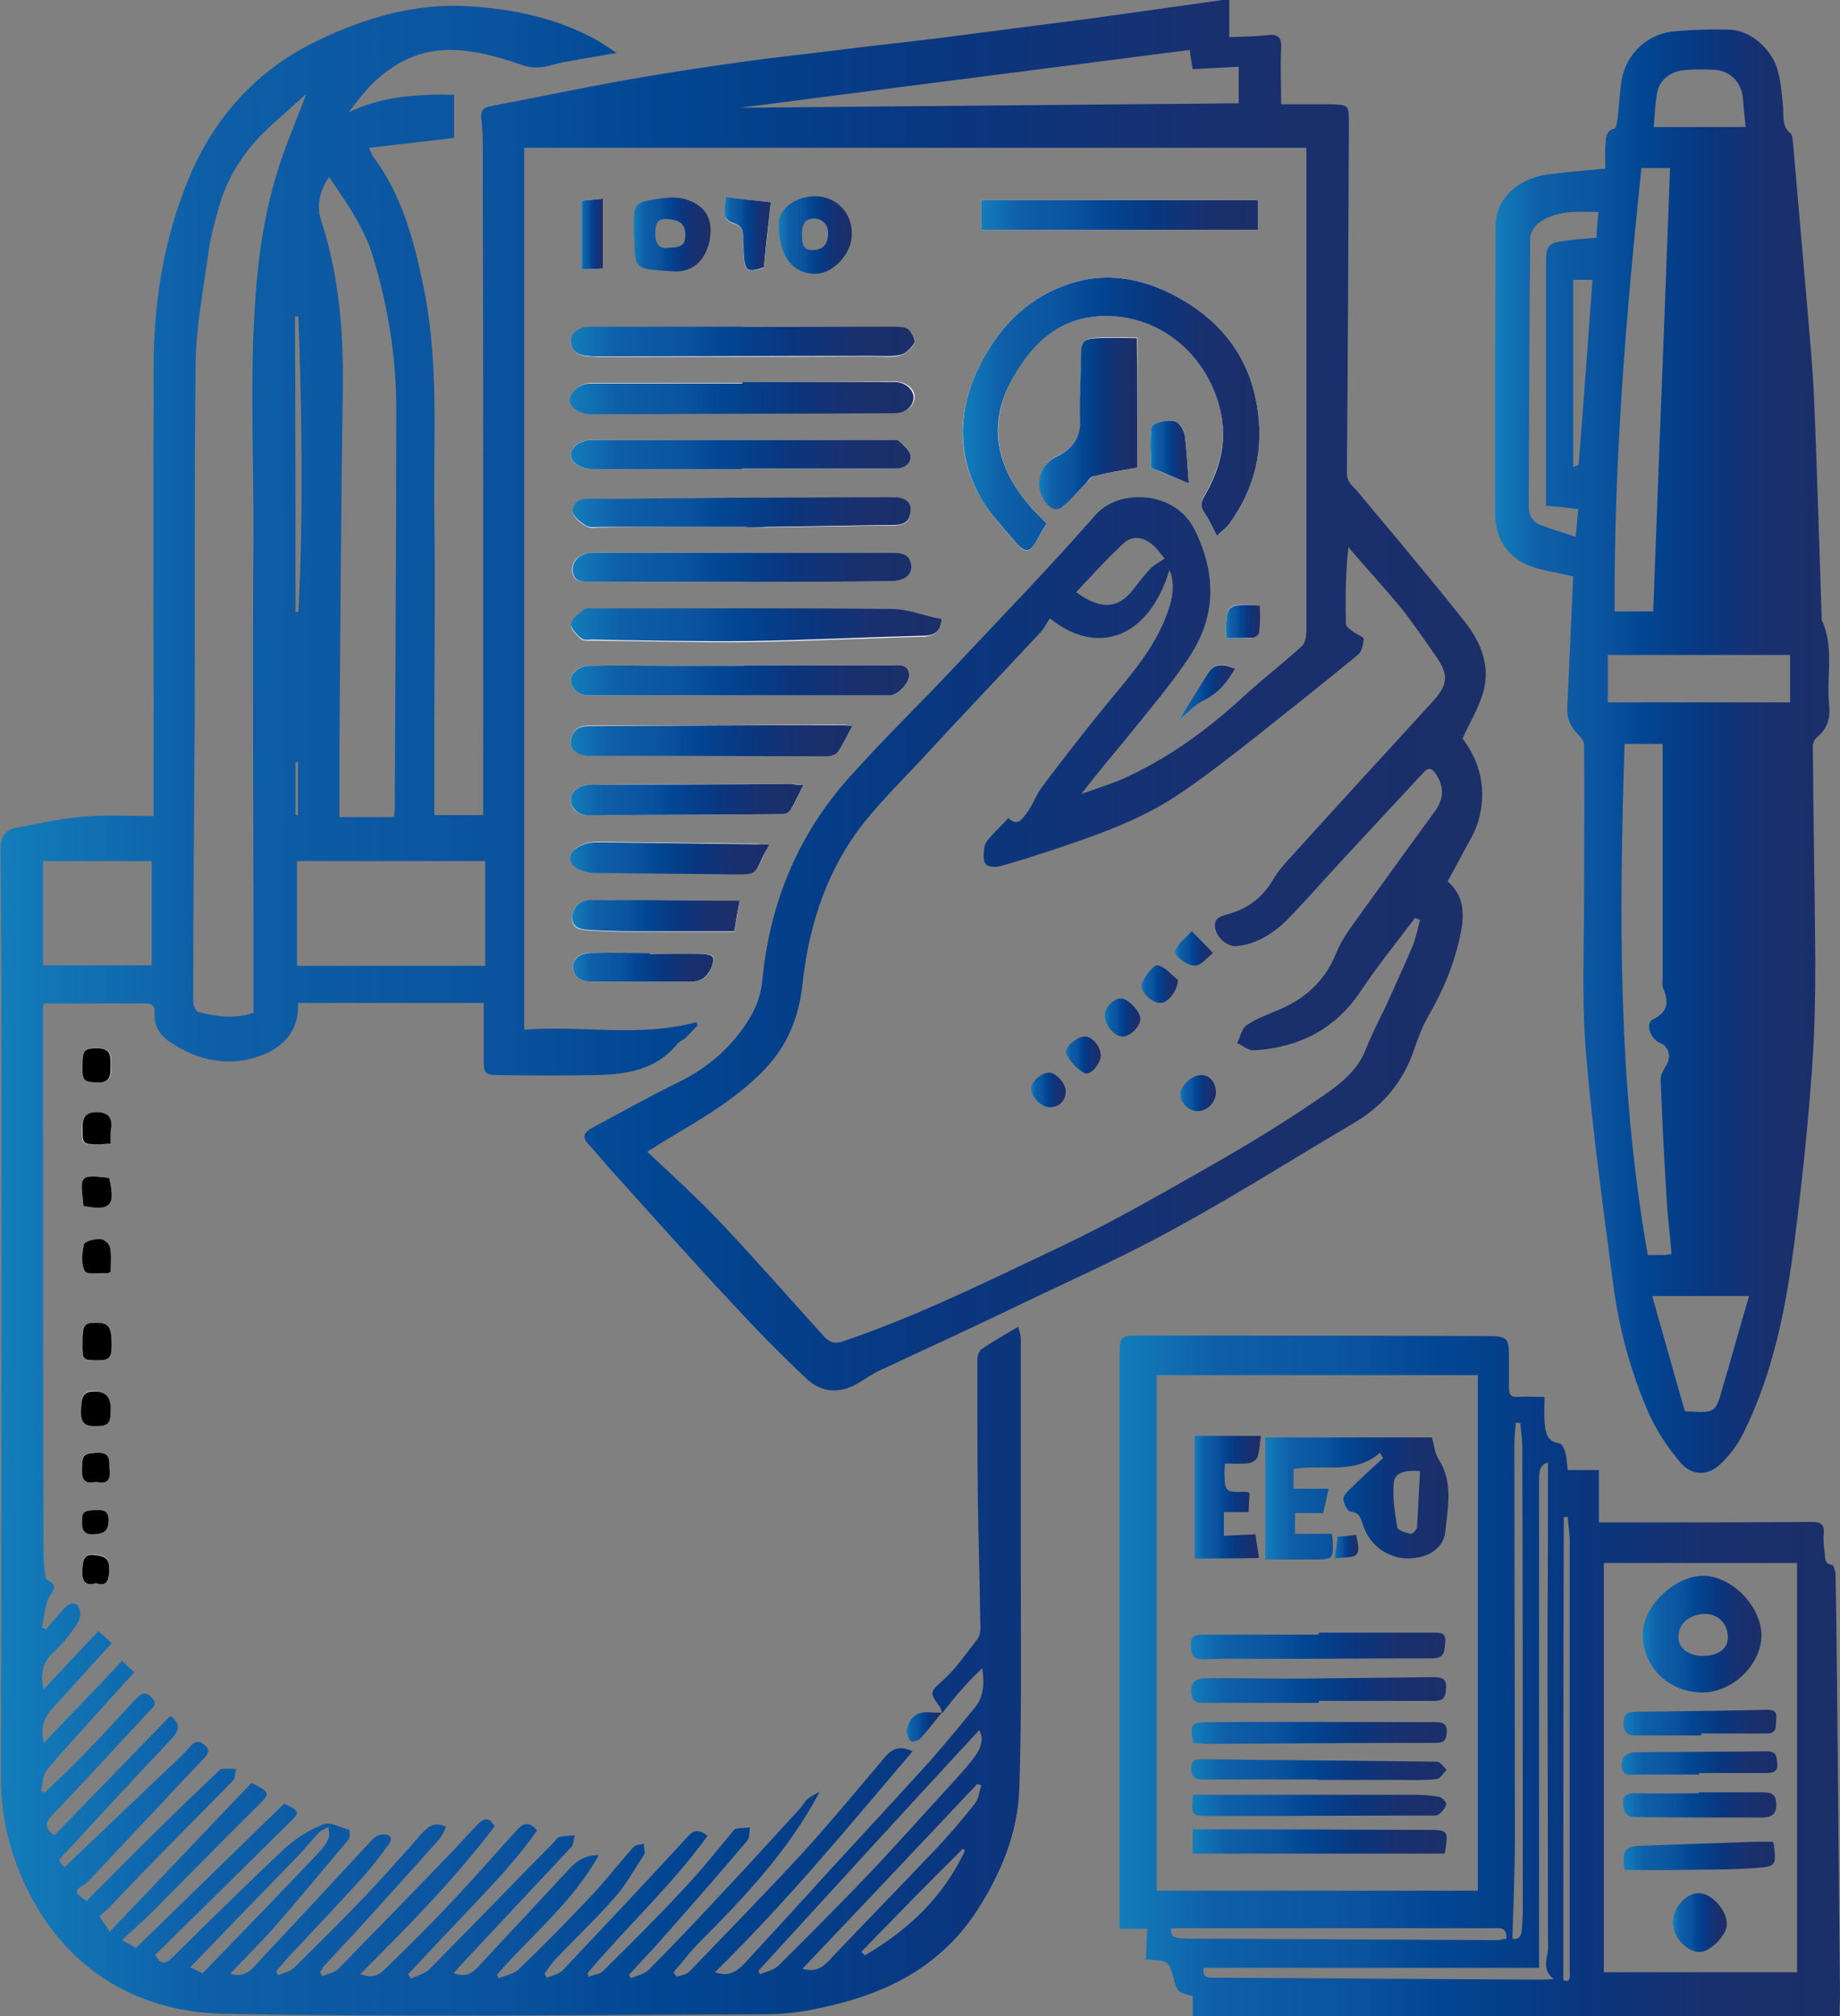 <?xml version="1.0" encoding="utf-8"?>
<!-- Generator: Adobe Illustrator 26.5.0, SVG Export Plug-In . SVG Version: 6.00 Build 0)  -->
<svg version="1.1" id="レイヤー_1" xmlns="http://www.w3.org/2000/svg" xmlns:xlink="http://www.w3.org/1999/xlink" x="0px"
	 y="0px" viewBox="0 0 372.4 407.9" style="enable-background:new 0 0 372.4 407.9;" xml:space="preserve">
<rect x="0" y="0" width="372.4" height="407.9" fill="#808080" stroke="none"/>
<style type="text/css">
	.st0{fill:#FFFFFF;}
	.st1{fill:url(#SVGID_1_);}
	.st2{fill:url(#SVGID_00000118391772063809152990000003361684635778887836_);}
	.st3{fill:url(#SVGID_00000156582509543482103870000017134478439409578417_);}
	.st4{fill:url(#SVGID_00000102506758129495483070000003813542615390236295_);}
	.st5{fill:url(#SVGID_00000010312530486470001690000007082373355346262151_);}
	.st6{fill:url(#SVGID_00000132800983350251266820000018272519809110244229_);}
	.st7{fill:url(#SVGID_00000131327917815884164400000016609080073397117591_);}
	.st8{fill:url(#SVGID_00000073689164838730139260000010388768586655736461_);}
	.st9{fill:url(#SVGID_00000112630503260191916770000014911723638169812873_);}
	.st10{fill:url(#SVGID_00000040553031806638537170000003839437118652821165_);}
	.st11{fill:url(#SVGID_00000152966196052426453860000017762529201216894856_);}
	.st12{fill:url(#SVGID_00000174588738654670624810000016891745734780658307_);}
	.st13{fill:url(#SVGID_00000126302737865577687510000001271412788555788983_);}
	.st14{fill:url(#SVGID_00000051379937043561138960000004678398727536270485_);}
	.st15{fill:url(#SVGID_00000128462221938558881760000011563291320906577079_);}
	.st16{fill:url(#SVGID_00000145750169176213075800000010993267743610340258_);}
	.st17{fill:url(#SVGID_00000170268076160850469730000008963930075501437331_);}
	.st18{fill:url(#SVGID_00000088111037033744697580000013831093685401410712_);}
	.st19{fill:url(#SVGID_00000053503854770158245380000014536837543041448364_);}
	.st20{fill:url(#SVGID_00000128479886406007904320000015530429531725864355_);}
	.st21{fill:url(#SVGID_00000055687129065104647980000016622568065147493037_);}
	.st22{fill:url(#SVGID_00000180364180062754115730000009481299381276029849_);}
	.st23{fill:url(#SVGID_00000170988091429109575070000011875799057698658491_);}
	.st24{fill:url(#SVGID_00000049190736908986881000000017506834541263191440_);}
	.st25{fill:url(#SVGID_00000158004474776899318180000014922060731197290141_);}
	.st26{fill:url(#SVGID_00000114753986815835879490000017761361643704306317_);}
	.st27{fill:url(#SVGID_00000117637590428546876340000006236583864028350896_);}
	.st28{fill:url(#SVGID_00000116958098134946650040000007869229379897681308_);}
	.st29{fill:url(#SVGID_00000065769892268322734340000015747127798998450830_);}
	.st30{fill:url(#SVGID_00000127729730459040776570000000992648367937984917_);}
	.st31{fill:url(#SVGID_00000041278155936123754340000009067439339545884555_);}
	.st32{fill:url(#SVGID_00000160872588562129080000000008124898261897101745_);}
	.st33{fill:url(#SVGID_00000136370988411011745190000002934535686533925533_);}
	.st34{fill:url(#SVGID_00000031179566015596084840000011199062212378013111_);}
	.st35{fill:url(#SVGID_00000142864875618325380690000015651515185081993638_);}
	.st36{fill:url(#SVGID_00000177461757343354833550000016093461525209356463_);}
	.st37{fill:url(#SVGID_00000142860021872050284370000010270394836650027142_);}
	.st38{fill:url(#SVGID_00000150794827508536820510000008911476445115042750_);}
	.st39{fill:url(#SVGID_00000105400213096311018770000010123813748706235819_);}
	.st40{fill:url(#SVGID_00000091015624904355458060000007032095299584214929_);}
	.st41{fill:url(#SVGID_00000155834618656546440870000006434339094355271601_);}
	.st42{fill:url(#SVGID_00000131339797966271563200000000100277502294238880_);}
	.st43{fill:url(#SVGID_00000018949176660923655070000009441980484436358556_);}
	.st44{fill:url(#SVGID_00000070111990909733559080000009379217780268395673_);}
	.st45{fill:url(#SVGID_00000089546549366621799080000008027157465214689950_);}
	.st46{fill:url(#SVGID_00000160874221459106409130000001800537305309894056_);}
	.st47{fill:url(#SVGID_00000121965911619875307090000003186820008903797649_);}
</style>
<g>
	<path class="st0" d="M246.3,108.4c0.8-0.7,1.7-1.4,2.4-2.3c5.3-7.2,7.2-15.3,5.7-24.1c-1.6-9.5-6.9-16.6-15.2-21.4
		c-7.3-4.2-15-5.9-23.3-3c-7.1,2.5-12.3,7.2-16.1,13.6c-5.6,9.5-7,19.3-1.5,29.2c2,3.6,5,6.7,7.7,9.8c0.6,0.7,1.9,2,3,0.4
		c1-1.5,1.9-3.1,2.8-4.7c-1.2-1.3-2.4-2.5-3.6-3.8c-6.3-7.4-8.2-15.7-3.8-24.5c3.6-7.1,8.8-12.9,17.8-13.6
		c14-1.1,24.4,10.1,25.3,22.2c0.4,5.3-1.4,9.9-3.9,14.4c-0.7,1.2-0.5,1.9,0.1,2.9C244.5,105,245.3,106.5,246.3,108.4z M190.6,125.2
		c-3.2-0.6-6.3-1.8-9.5-1.8c-20.3-0.2-40.5-0.1-60.8-0.1c-0.7,0-1.6-0.2-2.1,0.2c-1,0.8-2.4,1.8-2.6,2.9c-0.2,0.8,1.1,2.1,2,2.9
		c0.6,0.4,1.7,0.3,2.5,0.3c10.5,0.1,21,0.4,31.6,0.3c11.8-0.2,23.7-0.8,35.5-1.1C189.4,128.5,190.4,127.5,190.6,125.2z M150.4,77.3
		c0,0.1,0,0.1,0,0.2c-10.3,0-20.6,0-30.8,0c-2.1,0-4.1,1.6-4.1,3.4c-0.1,1.4,2,2.8,4.1,2.8c2.7,0,5.4,0,8.1,0
		c17.9-0.1,35.7-0.1,53.6-0.2c2.2,0,3.8-1.4,3.8-3.3c0-1.5-1.7-2.9-3.7-3C170.9,77.3,160.6,77.3,150.4,77.3z M150.2,94.9
		c0,0,0-0.1,0-0.1c10.4,0,20.7,0,31.1,0c1.9,0,3.1-1.2,3-2.6c-0.1-1.1-1.4-2.1-2.4-3c-0.4-0.3-1.2-0.2-1.8-0.2c-20,0-40,0-60.1,0
		c-2.6,0-4.5,1.4-4.5,3.1c0,1.5,2,2.8,4.6,2.8C130.1,94.9,140.1,94.9,150.2,94.9z M149.8,117.7C149.8,117.7,149.8,117.7,149.8,117.7
		c10-0.1,20.1,0,30.1-0.1c3,0,4.7-1.3,4.4-3.3c-0.4-2.8-2.6-2.5-4.6-2.5c-19.9,0-39.9,0-59.8,0c-2.3,0-4.2,1.5-4.1,3.5
		c0.1,2.6,2.1,2.4,3.8,2.4C129.7,117.7,139.8,117.7,149.8,117.7z M150.5,134.6c0,0,0,0.1,0,0.1c-4.7,0-9.5,0-14.2,0
		c-5.7,0-11.4-0.1-17.1,0c-2.1,0-4,1.7-3.7,3.2c0.4,1.9,1.9,2.8,3.8,2.8c20.2,0,40.5,0,60.7,0c1.6,0,4.1-2.5,4-4.2
		c-0.2-2.3-2.1-1.9-3.6-1.9C170.5,134.6,160.5,134.6,150.5,134.6z M230.2,94.6c0-8.6,0-17.2,0-26.3c-2.8,0-5.4-0.1-8,0
		c-2.6,0.1-3.2,0.8-3.3,3.4c-0.1,4.3-0.5,8.7-0.2,13c0.2,4-1.7,6.1-5,7.7c-3.4,1.7-4.3,6-2,9.1c1,1.3,2.2,2,3.6,0.8
		c1.7-1.5,3.1-3.2,4.7-4.8c0.5-0.5,1-1.1,1.5-1.3C224.3,95.6,227.2,95.2,230.2,94.6z M150.3,66.1c0,0,0,0.1,0,0.1
		c-10.4,0-20.7,0-31.1,0c-2.1,0-3.9,1.4-3.7,3.1c0.2,1.9,1.7,2.7,3.5,2.8c0.8,0,1.6,0.1,2.4,0.1c18.4,0,36.7,0,55.1-0.1
		c1.9,0,3.9,0.3,5.7-0.2c1.1-0.3,2.4-1.4,2.9-2.5c0.3-0.6-0.5-2.1-1.3-2.7c-0.7-0.5-1.9-0.5-2.9-0.5
		C170.7,66.1,160.5,66.1,150.3,66.1z M150.6,106.6C150.6,106.6,150.6,106.6,150.6,106.6c1.5,0.1,3,0.1,4.5,0.1
		c8.7-0.1,17.4-0.3,26.1-0.4c2,0,3-1,3.1-2.8c0.1-1.8-1.1-2.7-2.8-2.8c-0.6-0.1-1.3,0-1.9,0c-10.7,0-21.3,0-32,0.1
		c-9.6,0-19.1,0.1-28.7,0.2c-1.9,0-3.2,1.1-3,2.6c0.1,1.1,1.6,2.2,2.8,2.9c0.8,0.5,2,0.2,3,0.2C131.3,106.6,141,106.6,150.6,106.6z
		 M254.6,40.5c-18.8,0-37.3,0-56,0c0,2.1,0,3.9,0,6c18.8,0,37.3,0,56,0C254.6,44.4,254.6,42.5,254.6,40.5z M172.5,146.9
		c-0.8-0.1-1.4-0.3-2-0.3c-17.2,0.1-34.3,0.2-51.5,0.2c-2.1,0-3.4,1.3-3.5,3.1c-0.1,2,1.6,2.8,3.4,2.9c2.1,0.2,4.3,0,6.4,0
		c14,0,28,0.1,42,0.1c0.8,0,1.8-0.3,2.2-0.8C170.6,150.7,171.4,148.9,172.5,146.9z M162.6,158.8c-0.9-0.1-1.7-0.2-2.5-0.2
		c-13.7,0-27.4,0.1-41.1,0.2c-1.7,0-3.7,1.7-3.5,3.1c0.2,1.9,1.5,3,3.4,3c13.2,0,26.4-0.1,39.6-0.2c0.5,0,1.3-0.5,1.6-1
		C161,162.3,161.7,160.7,162.6,158.8z M155.7,170.9c-1-0.1-1.6-0.2-2.2-0.2c-10.9-0.1-21.8-0.3-32.7-0.4c-2.8,0-5.3,1.5-5.3,3.2
		c0,1.7,2.1,3,5.2,3c9.4,0.1,18.8,0.2,28.2,0.3c4.1,0,4,0,5.6-3.6C154.7,172.6,155.2,171.9,155.7,170.9z M149.7,182.2
		c-6.5,0-12.7,0-19,0c-3.8,0-7.6-0.1-11.4,0c-2.1,0-3.5,1.5-3.5,3.4c-0.1,2.1,1.4,2.5,3,2.6c2.9,0.2,5.8,0.3,8.8,0.3c7,0,14,0,21,0
		C148.9,186.7,149.3,184.8,149.7,182.2z M131.5,193c0-0.1,0-0.1,0-0.2c-4,0-8-0.1-12.1,0c-1.9,0-3.6,0.9-3.4,3.1
		c0.2,2,1.9,2.7,3.8,2.7c6.7,0,13.4,0,20.1,0c2,0,3.3-0.9,4-2.7c1-2.3,0.7-2.9-1.8-2.9C138.6,193,135,193,131.5,193z M156,40.9
		c-3-0.3-6-0.6-9.1-0.9c-0.1,2.2-1,4.5,1.5,5.2c1.9,0.5,2,1.6,2,3.1c0,0.9,0,1.9,0.1,2.8c0.1,3.8,0.6,4.1,4.1,3.1
		C155.1,49.8,155.5,45.6,156,40.9z M240.6,97.8c-0.3-3.5-0.4-6.6-0.8-9.6c-0.1-1-0.7-2.2-1.5-2.7c-1.2-0.9-5.2-0.1-5.3,1.1
		c-0.3,2.7-0.1,5.4-0.1,8c0,0,0.1,0.1,0.2,0.1C235.4,95.7,237.7,96.6,240.6,97.8z M117.7,40.6c0,4.6,0,9.2,0,13.9
		c1.8-0.1,3.1-0.1,4.3-0.2c0-4.9,0-9.4,0-14.1C120.3,40.4,118.9,40.5,117.7,40.6z M248.1,129.1c1.9,0,3.7,0.1,5.5-0.1
		c0.5,0,1.3-0.8,1.3-1.2c0.2-1.8,0.1-3.5,0.1-5.3C248,122,248.2,122.2,248.1,129.1z M16.7,271.7c0,3.6,0,3.6,2.9,3.5
		c2.7,0,3-0.4,3-3.2c0-3.5-0.6-4.4-3-4.4C16.9,267.6,16.6,268,16.7,271.7z M22.4,257.3c0-1.5,0.2-3.2-0.1-4.8
		c-0.1-0.7-1.2-1.8-1.9-1.8c-1.2,0-3.3,0.4-3.4,1c-0.4,1.8-0.5,3.9,0.2,5.5c0.4,0.7,3,0.3,4.6,0.4C21.9,257.6,22.1,257.5,22.4,257.3
		z M16.7,215.4c0,3.2,0.3,3.5,3.2,3.6c2.4,0.1,2.6-1.3,2.6-3.2c0-1.9,0.2-3.7-2.6-3.7C17,212.1,16.7,212.5,16.7,215.4z M22.4,285.4
		c0-2.7-1.1-4-3.5-4c-2.6,0-2.4,2.1-2.5,3.7c-0.1,2.5,0.6,3.3,2.8,3.3C22,288.5,22.4,288.1,22.4,285.4z M250,135.3
		c-2.2-1-4.1-1.3-5.4,0.8c-2.1,3.3-4.2,6.7-5.9,9.5c1.3-1.1,3-3.1,5.2-4.1C246.6,140.3,248.3,138.1,250,135.3z M22.4,231.4
		c0-1.3-0.1-2.3,0-3.3c0.3-2.1-0.6-3-2.7-3.1c-2.2-0.1-3,0.9-3.1,3c0,3.5-0.1,3.6,3.4,3.5C20.7,231.5,21.4,231.5,22.4,231.4z
		 M16.9,244c5.4,1,6.5-0.2,5.2-5.7C16,237.6,16.4,237.9,16.9,244z M19.5,299.8c1.9,0.5,2.9-0.2,2.7-2.2c-0.2-1.6,0.5-3.7-2.3-3.7
		c-3,0-3.2,0.3-3.3,2.9C16.5,299,16.9,300.4,19.5,299.8z M19.4,320.3c2.3,0.7,2.7-0.6,2.7-2.4c0.1-2.5-0.5-3.1-2.8-3.4
		c-2.2-0.2-2.5,0.9-2.6,2.6C16.5,319.3,16.7,320.9,19.4,320.3z M19.9,305.5c-2.9,0-3.3,0.3-3.3,2.2c-0.1,1.6,0.3,2.7,2.3,2.7
		c2.3-0.1,3-0.7,3.1-2.8C22,305.5,20.7,305.5,19.9,305.5z"/>
	<linearGradient id="SVGID_1_" gradientUnits="userSpaceOnUse" x1="0" y1="203.903" x2="300.622" y2="203.903">
		<stop  offset="0" style="stop-color:#137DBA"/>
		<stop  offset="0.136" style="stop-color:#0E5FA8"/>
		<stop  offset="0.343" style="stop-color:#0B529E"/>
		<stop  offset="0.433" style="stop-color:#014794"/>
		<stop  offset="0.627" style="stop-color:#093780"/>
		<stop  offset="0.818" style="stop-color:#19306F"/>
		<stop  offset="1" style="stop-color:#1B2F68"/>
	</linearGradient>
	<path class="st1" d="M190.7,346.6c-0.2-0.4-0.2-0.9-0.5-1.3c-2.2-3.1-2-2.9,0.8-5.5c2.6-2.4,4.7-5.5,6.9-8.3c0.5-0.7,0.6-2,0.5-3
		c-0.1-8.8-0.4-17.5-0.5-26.3c-0.1-9-0.1-18-0.1-27.1c0-0.7,0.3-1.7,0.8-2.1c2.3-1.6,4.8-3,7.5-4.6c0.2,1,0.5,1.7,0.5,2.4
		c0,15.6,0,31.2,0,46.7c0,14.8,0.2,29.6-0.3,44.4c-0.3,8.9-3.7,17.1-8.6,24.7c-8,12.2-19.9,17.4-33.5,20c-3.1,0.6-6.3,0.9-9.4,0.9
		c-36.6,0.1-73.1,0.6-109.7-0.1c-17.2-0.4-32.6-8.9-40.7-27.6c-2.7-6.3-4.2-12.9-4.2-19.9c0.1-45.7,0.1-91.5,0.1-137.2
		c0-16.9,0-33.9-0.2-50.8c0-2.4,0.8-3.9,3-4.4c4.6-0.9,9.2-1.9,13.9-2.3c4.5-0.4,9.2-0.1,14.1-0.1c0-1.6,0-2.9,0-4.2
		c0-29-0.1-57.9,0-86.9c0-12,1.8-23.9,6-35.1C42,25.5,50.7,14.8,64.1,8.3c9.9-4.8,20.3-7.8,31.4-7c8.7,0.6,17.1,2.4,24.9,6.6
		c1.3,0.7,2.5,1.6,4.4,2.8c-4.1,0.7-7.5,1.3-10.9,1.9c-1.5,0.3-3,0.9-4.6,1c-1.3,0.1-2.6,0-3.8-0.5c-4.6-1.6-9.2-2.9-14.2-3
		c-6.4-0.1-11.6,2.6-16,6.9c-1.7,1.7-3.2,3.7-4.7,5.7c6.9-3.3,14.1-3.7,21.3-3.5c0,3,0,5.9,0,8.7c-5.7,0.7-11.2,1.3-17.2,2
		c0.5,1.1,0.6,1.5,0.9,1.9c5.6,7.5,8,16.2,9.9,25.2c3.4,15.4,2.2,31.1,2.4,46.7c0.2,15.7,0,31.5,0,47.2c0,4.7,0,9.3,0,14
		c3.7,0,6.8,0,9.9,0c0-4.1,0-8.1,0-12c0-40.8,0-81.5-0.1-122.3c0-2.2,0-4.4-0.3-6.6c-0.2-1.5,0.4-2.2,1.8-2.5
		c9-1.7,17.9-3.6,26.9-5.2c7.8-1.4,15.7-2.6,23.6-3.7c6.9-1,13.9-1.7,20.9-2.6c6.5-0.8,13-1.5,19.5-2.3c10.1-1.3,20.1-2.6,30.2-3.9
		c9.4-1.3,18.8-2.6,28.5-4c0,2.5,0,5,0,7.7c2.8-0.1,5.3-0.1,7.8-0.4c2.4-0.3,2.8,0.8,2.7,2.9c-0.2,3.5,0,7.1,0,11.1
		c3.3,0,6.5,0,9.8,0c3.9,0.1,3.9,0.1,3.9,3.9c-0.1,23.6-0.2,47.2-0.4,70.7c0,2,1.3,2.7,2.2,3.8c2.9,3.5,5.8,6.9,8.7,10.4
		c4.3,5.2,8.7,10.5,12.9,15.8c3.3,4.2,5.3,9,3.8,14.3c-0.9,3.2-2.7,6.1-4.2,9.4c3.6,4.7,5,10.5,3.2,16.7c-0.7,2.5-2.3,4.8-3.5,7.2
		c-0.9,1.7-1.8,3.3-2.7,5c3.4,3,3.4,6.7,2.6,10.6c-1.2,6-3.5,11.5-6.6,16.8c-1.2,2.1-2.1,4.6-2.9,6.9c-2.2,6.4-6.3,11.2-12.1,14.6
		c-12.2,7.2-24.2,14.8-36.7,21.6c-10.8,5.9-22.1,10.9-33.3,16.3c-8.5,4.1-17.1,8-25.6,12c-1.6,0.7-3,1.7-4.5,2.6
		c-3.8,2.3-7.5,2.2-10.7-0.8c-5.2-4.9-10.2-10-15-15.2c-8.4-9-16.6-18.2-24.9-27.4c-1.4-1.6-2.8-3.3-4.2-4.8c-1.3-1.4-1-2.4,0.7-3.3
		c5.8-3.1,11.5-6.3,17.4-9.2c6.2-3,11.2-7.4,14.7-13.3c1.3-2.2,2.2-4.9,2.4-7.5c1.5-15.4,7.1-29.1,17.3-40.6
		c7-7.9,14.7-15.3,21.9-23c9.5-10.1,19.1-20,28.2-30.4c4.7-5.4,16-5,20,2.8c4.5,9,4.5,17.6-1,25.9c-3.2,4.9-7.1,9.5-10.8,14.1
		c-3.6,4.5-7.4,8.8-11,13.6c2.5-0.9,5.1-1.7,7.6-2.7c9.4-4.1,17.6-10,25.2-17c3.8-3.5,8-6.7,11.8-10.2c0.7-0.6,0.9-2.1,0.9-3.2
		c0-18.8,0-37.7,0-56.5c0-13.7,0-27.4,0-41.1c-52.8,0-105.5,0-158.3,0c0,59.4,0,118.7,0,178.4c11.8-0.9,23.3,1.6,34.8-1.5
		c0.1,0.2,0.2,0.4,0.3,0.6c-0.8,0.9-1.7,1.8-2.5,2.6c-0.5,0.5-1.3,0.7-1.7,1.3c-4.4,5.3-10.5,6.1-16.7,6.2c-6.3,0.1-12.7,0.1-19,0
		c-3.3,0-3.4-0.2-3.4-3.5c0-3.7,0-7.4,0-11.1c-12.7,0-25.2,0-37.6,0c0.3,4.7-2.1,8.5-7.1,10.5c-6.6,2.6-13,1.3-18.8-2.6
		c-2-1.3-3.3-3.3-3.1-5.8c0.1-1.4-0.4-2-1.9-2c-6.8,0-13.6,0-20.5,0c-0.1,0.3-0.2,0.6-0.2,0.9c0,36.6,0,73.1,0.1,109.7
		c0,1.5,0.1,3,0.3,4.5c0,0.5,0.1,1.4,0.4,1.5c2.8,1.3,0.8,2.5,0.2,4c-0.7,1.8-0.8,3.8-1.2,5.7c0.3,0.1,0.6,0.2,0.8,0.3
		c1.2-1.3,2.3-2.7,3.5-4c0.9-1,2.2-1.9,3.1-0.5c0.5,0.7,0.4,2.5-0.2,3.3c-1.4,2.1-3,4.1-4.8,5.8c-2.2,2-2.8,4.2-2.1,7.6
		c3.8-4,7.3-7.8,11.1-11.8c0.9,0.8,1.7,1.5,2.7,2.4c-4,4.4-7.8,8.7-11.7,12.9c-2,2.1-2.8,4.2-2,7.3c5.3-5.6,10.5-10.9,15.8-16.6
		c0.9,0.8,1.6,1.6,2.5,2.3c-3.3,3.6-6.4,7-9.5,10.5c-2.8,3.1-5.7,6.2-8.3,9.4c-0.8,1-0.7,2.7-1.1,4.1c0.2,0.1,0.5,0.2,0.7,0.4
		c2.6-2.5,5.2-4.9,7.7-7.5c3.6-3.7,7.2-7.6,10.7-11.4c1.1-1.1,1.9-1.8,3.3-0.4c1.3,1.4,0.2,2.1-0.6,2.9c-6.5,7-13,14.1-19.6,21
		c-1.5,1.5-1.4,2.6,0.5,4c7.8-8,15.6-16.1,23.5-24.2c2,1.6,1.9,2.8,0.3,4.6c-7.7,8.1-15.2,16.3-22.9,24.6c0.5,0.7,1.1,1.4,1.7,2.1
		c-0.2-0.2-0.3-0.5-0.5-0.7c7.6-7.2,15.2-14.5,22.8-21.7c1-0.9,1.9-1.9,2.8-2.9c0.9-1,1.8-0.9,2.8,0c1.1,1,0.6,1.8-0.2,2.6
		c-3.1,3.3-6.3,6.6-9.4,10c-4.3,4.6-8.7,9.2-13,13.8c-0.7,0.7-1.3,1.5-2.1,1.9c-2.4,1.4-0.8,2,0.7,3.2c4.8-4.8,9.5-9.6,14.3-14.3
		c3.8-3.8,7.7-7.5,11.6-11.2c0.5-0.4,0.9-1.1,1.5-1.2c0.9-0.2,2,0,2.9,0c-0.2,0.8-0.2,1.9-0.7,2.4c-4.6,4.7-9.2,9.3-13.8,14
		c-3.7,3.8-7.4,7.6-11,11.4c-0.7,0.7-1.4,1.3-2.2,2c0.5,0.7,1.1,1.6,2.1,3.1c9.8-10.2,19.3-20.3,28.7-30.1c3.8,1.9,3.8,2.1,1.5,4.4
		c-7.3,7.2-14.5,14.6-21.7,21.8c-1.8,1.8-3.8,3.5-6,5.6c1.3,0.7,2,1.1,2.8,1.6c10.1-9.8,20.1-19.6,30-29.2c3.2,1.5,3.3,1.7,1.1,3.8
		c-9,8.9-18.1,17.9-27.2,26.8c1.1,1.9,2,2,3.5,0.5c7.5-7.4,15.1-14.9,22.8-22.1c2.2-2,4.9-3.7,7.7-4.8c1.4-0.6,3.5,0.6,5.3,1.1
		c0.1,0,0.2,1.6-0.2,2c-5,5.9-9.9,11.9-15,17.7c-2.8,3.2-5.8,6.1-8.9,9.4c3.1,1,4.5-1.1,5.9-2.6c7.7-8.2,15.3-16.4,22.9-24.6
		c0.5-0.5,1.4-1,2.2-1c1.3,0,2,0.7,1.1,2c-1.7,2.3-3.5,4.7-5.4,6.8c-4.9,5.4-10,10.8-15,16.1c-0.8,0.9-1.6,1.9-2.4,2.8
		c0.1,0.3,0.3,0.5,0.4,0.8c1.1-0.5,2.4-0.7,3.2-1.5c4.9-4.8,9.8-9.7,14.5-14.6c3.9-4.1,7.6-8.3,11.3-12.5c1.3-1.4,2.6-2.6,5-1.4
		c-0.4,0.8-0.8,1.8-1.5,2.6c-5.7,6.4-11.5,12.8-17.3,19.2c-1.9,2-3.8,4-5.7,6.1c-0.4,0.4-0.7,1-1,1.5c0.1,0.3,0.3,0.5,0.4,0.8
		c1.1-0.5,2.4-0.7,3.2-1.4c7.9-8.1,15.8-16.2,23.6-24.3c1.6-1.7,3.1-3.4,4.7-5c1.2-1.3,2.3-1.6,3.4,0.4
		c-8.1,10.7-17.6,20.3-27.2,29.9c2.2,0.7,3.4,0.6,5.1-1.1c4.4-4.3,8.8-8.6,13-13.1c4.5-4.7,8.7-9.6,13.1-14.4c1.2-1.3,2.5-3,4.6-0.5
		c-3.7,5.4-8.2,10.1-12.7,14.9c-4.5,4.7-9,9.5-13.4,14.2c0.2,0.3,0.4,0.6,0.6,0.9c1.3-0.7,2.9-1,3.8-2c8.4-8.5,16.7-17.1,25.1-25.6
		c0.4-0.4,0.7-1,1.2-1.1c1-0.2,2-0.2,3-0.3c-0.2,0.8-0.2,1.9-0.7,2.4c-7.4,7.9-14.8,15.8-22.2,23.7c-0.5,0.6-1,1.1-1.6,1.8
		c2,0.7,3.3,0.4,4.7-1c6.3-6.8,12.6-13.5,18.9-20.3c1.5-1.6,3.2-2.6,5.8-2.6c-5.4,9.7-13.8,16.3-20.6,24.2c0.1,0.2,0.2,0.5,0.4,0.7
		c1.4-0.6,3.1-0.9,4.1-1.9c5-4.8,9.9-9.8,14.7-14.9c3-3.2,5.6-6.6,8.5-9.8c0.4-0.4,1.3-0.4,2-0.6c0,0.8,0.4,1.8,0,2.3
		c-1.9,2.9-3.6,6-5.9,8.6c-3.8,4.3-8,8.3-12,12.5c-0.8,0.9-1.5,1.9-2.2,2.9c0.2,0.3,0.3,0.5,0.5,0.8c1.1-0.5,2.4-0.7,3.2-1.5
		c8.3-8.8,16.6-17.6,24.8-26.5c1.2-1.3,2.1-2.6,4.5-0.7c-7.2,10-16.4,18.4-24.3,27.8c0.1,0.2,0.2,0.4,0.2,0.7c1-0.4,2.3-0.5,3-1.2
		c5.6-5.5,11.1-11,16.4-16.7c3.4-3.6,6.4-7.4,9.6-11.2c0.3-0.3,0.5-0.8,0.8-0.8c0.9-0.2,1.9-0.2,2.9-0.3c-0.2,0.9,0,2-0.5,2.6
		c-5.4,6.4-10.9,12.7-16.5,19c-2.4,2.8-5,5.5-7.5,8.2c0.1,0.2,0.2,0.5,0.4,0.7c1.2-0.5,2.7-0.8,3.6-1.7c5.7-5.7,11.2-11.6,16.7-17.5
		c4.6-4.9,9.2-10,13.8-15c0.6-0.6,1-1.5,1.6-2c0.6-0.5,1.4-0.9,2.5-1.5c-6.4,12-15.2,21.3-24.3,30.4c-1.9,1.9-3.5,4.1-5.3,6.1
		c0.2,0.3,0.4,0.6,0.7,0.9c0.8-0.3,1.9-0.4,2.5-1c7.7-8,15.5-16,23.1-24.2c5.6-6.2,11-12.7,16.4-19.1c1.4-1.7,2.9-2.6,5.7-1.3
		c-13,15.3-25.6,30.6-40,44.7c2.8,1,4.5-0.2,6-1.8c5.8-6.3,11.6-12.6,17.3-18.9c6.7-7.3,13.5-14.6,20.2-22c3.1-3.5,6-7.1,9-10.7
		c1.8-2.1,2.1-4.7,1.6-8.1C195.5,340.6,193,343.6,190.7,346.6L190.7,346.6z M212.5,125.1c-0.6,0.8-1.1,1.9-1.8,2.7
		c-8.3,8.9-16.7,17.7-25,26.7c-4.3,4.6-8.8,9-12.4,14c-6.5,9.1-9.7,19.6-10.9,30.7c-0.7,6.5-3,12.4-7.8,17.3
		c-5.7,5.9-12.7,9.9-19.6,14c-1.2,0.7-2.3,1.5-4,2.5c5.3,5,10.4,9.6,15,14.5c7.1,7.5,13.8,15.2,20.7,22.8c1.2,1.3,2.3,1.7,4.1,1
		c15.3-5.2,29.7-12.4,44.3-19.3c10.1-4.8,19.8-10.4,29.5-15.9c7.9-4.5,15.8-9.3,23.3-14.5c3.5-2.4,7-5.2,8.6-9.5
		c1.2-3,2.7-5.9,4.1-8.8c1.8-4,3.6-7.9,5.3-11.9c0.7-1.7,1-3.5,1.5-5.3c-0.3-0.1-0.7-0.3-1-0.4c-3.7,4.9-7.6,9.7-11,14.8
		c-5.2,7.8-12.5,11.4-21.6,12c-1.1,0.1-2.3-1-3.4-1.5c0.6-1.2,0.9-2.8,1.8-3.5c1.8-1.3,4-2.1,6.1-3c5.6-2.2,9.8-5.9,12.1-11.6
		c0.8-2,2-3.9,3.3-5.7c5.6-7.8,11.2-15.5,16.8-23.2c1.7-2.4,1.8-4.8,0.2-7.3c-0.8-1.3-1.6-1.6-2.7-0.3c-5.2,5.6-10.4,11.2-15.7,16.9
		c-4,4.3-7.8,8.7-11.9,12.9c-2.8,2.7-6.1,4.8-10.1,5.2c-1.9,0.2-4.2-1.8-4.4-3.9c-0.2-1.9,1.4-2.2,2.8-2.6c3.8-1.1,6.7-3.2,8.8-6.7
		c1.1-1.9,2.6-3.6,4.1-5.2c9.4-10.4,18.9-20.7,28.3-31c3.2-3.5,3.4-5.5,0.6-9.4c-2.3-3.3-4.6-6.7-7.1-9.8c-3.4-4.1-7-8-10.5-12.1
		c-0.6,5.4-0.6,10.5-0.5,15.6c0,0.5,1,1.1,1.6,1.6c0.7,0.5,2.1,1,2,1.4c-0.1,1.1-0.4,2.6-1.2,3.2c-6.7,5.5-13.5,10.9-20.3,16.3
		c-5.5,4.3-10.9,8.6-16.7,12.4c-7.7,5-16.5,8-25.2,10.9c-3.4,1.1-6.7,2.2-10.1,3.1c-0.9,0.3-2.6,0.2-3-0.4c-0.6-0.8-0.4-2.2-0.3-3.3
		c0.1-0.7,0.6-1.5,1.1-2c1.2-1.4,2.6-2.7,3.8-4c1.9,1.9,2.9,0,3.7-1c1.2-1.6,1.9-3.7,3.1-5.3c4.3-5.7,8.7-11.4,13.3-17
		c4.7-5.7,9.6-11.2,12.1-18.3c1-2.8,1.6-5.6,0.4-8.6C232.4,129.4,221.9,132.7,212.5,125.1z M51.3,204.9c0-5.6,0-11,0-16.4
		c0-26.5-0.2-53,0-79.5c0.1-18.2-1-36.3,0.9-54.5c0.9-8.6,2.7-17,5.8-25.2c1.3-3.3,2.5-6.5,4-10.3c-2.6,2.3-4.7,4.2-6.8,6.1
		c-5.2,4.6-9,10.1-10.9,16.8c-0.9,3.2-1.8,6.5-2.2,9.8c-1,7.2-2.4,14.5-2.5,21.7c-0.3,24.4-0.1,48.7-0.2,73.1
		c-0.1,18.7-0.3,37.3-0.3,56c0,0.8,0.5,2.1,1,2.2C44,205.8,47.8,206.1,51.3,204.9z M66.6,35.8c-2.1,3.1-2.5,6-1.6,8.8
		c3.6,11,4.5,22.3,4.4,33.8c-0.4,24.2-0.5,48.4-0.7,72.6c0,4.8,0,9.6,0,14.3c4.1,0,7.6,0,11.1,0c0-0.8,0.1-1.5,0.1-2.1
		c0.1-26.8,0.3-53.6,0.3-80.4c0-10.9-1.8-21.7-5.1-32.1C73.2,45.3,70,40.8,66.6,35.8z M98.2,174.2c-12.8,0-25.5,0-38.1,0
		c0,7.1,0,14.1,0,21.2c12.8,0,25.4,0,38.1,0C98.2,188.3,98.2,181.3,98.2,174.2z M240.8,10.1c-30.9,4-61.8,7.9-91,11.7
		c32.6-0.3,66.7-0.6,100.9-0.9c0-2.5,0-4.9,0-7.4c-3.2,0.2-6.2,0.3-9.3,0.5C241.1,12.5,240.9,11.1,240.8,10.1z M8.7,195.3
		c7.5,0,14.8,0,22,0c0-7.2,0-14.1,0-21.1c-7.5,0-14.7,0-22,0C8.7,181.3,8.7,188.1,8.7,195.3z M153.5,398.7c0.1,0.2,0.2,0.5,0.3,0.7
		c1.2-0.5,2.7-0.8,3.6-1.6c6.1-6,12.1-12.1,18-18.2c5.3-5.6,10.5-11.4,15.7-17.1c2-2.2,4-4.3,5.8-6.6c1.4-1.8,2.4-3.8,1.3-5.9
		C183.2,366.2,168.4,382.4,153.5,398.7z M198.6,361.2c-0.3-0.1-0.5-0.2-0.8-0.3c-11.7,12.4-23.4,24.8-35.4,37.4
		c2.9,0.8,4.2-0.4,5.6-1.9c6.9-7.3,13.9-14.4,20.8-21.7c3-3.1,5.8-6.4,8.5-9.8C198.1,363.9,198.2,362.4,198.6,361.2z M217.8,119.8
		c5.5,4,8.8,3,11.6-0.6c1.1-1.4,2.2-2.9,3.5-4.2c0.7-0.8,1.7-1.2,2.8-2c-0.5-0.6-1.2-1.6-2-2.4c-2.2-2.1-4.6-2.4-6.5-0.5
		C223.9,113.2,220.9,116.5,217.8,119.8z M41,399.2c8-8.2,15.8-16.3,23.5-24.4c0.8-0.8,1.5-1.8,2-2.9c0.3-0.7,0-1.5,0-2.3
		c-0.7,0.4-1.4,0.6-1.9,1.1c-1.5,1.6-2.9,3.3-4.4,4.9c-7.2,7.4-14.4,14.8-21.7,22.4C39.4,398.4,40.2,398.8,41,399.2z M59.8,123.8
		c0.2,0,0.4,0,0.6,0c1-19.9,0.7-39.8,0-59.8c-0.2,0-0.4,0-0.7,0C59.8,84,59.8,103.9,59.8,123.8z M174.3,394.9
		c0.2,0.2,0.5,0.4,0.7,0.7c8.8-5.1,15.9-11.8,20.3-21.2c-0.1-0.1-0.3-0.3-0.4-0.4C187.9,380.9,181.1,387.9,174.3,394.9z M59.8,164.9
		c0.2,0,0.3,0,0.5,0c0-3.6,0-7.1,0-10.7c-0.2,0-0.3,0-0.5,0C59.8,157.7,59.8,161.3,59.8,164.9z"/>
	
		<linearGradient id="SVGID_00000012470478607089501580000003373117331100663983_" gradientUnits="userSpaceOnUse" x1="302.492" y1="152.051" x2="370.109" y2="152.051">
		<stop  offset="0" style="stop-color:#137DBA"/>
		<stop  offset="0.136" style="stop-color:#0E5FA8"/>
		<stop  offset="0.343" style="stop-color:#0B529E"/>
		<stop  offset="0.433" style="stop-color:#014794"/>
		<stop  offset="0.627" style="stop-color:#093780"/>
		<stop  offset="0.818" style="stop-color:#19306F"/>
		<stop  offset="1" style="stop-color:#1B2F68"/>
	</linearGradient>
	<path style="fill:url(#SVGID_00000012470478607089501580000003373117331100663983_);" d="M318.4,116.6c-2.2-0.5-4.5-0.9-6.8-1.5
		c-5.8-1.4-9-5.4-9-11.3c0-19.4,0-38.8,0.1-58.2c0-5.2,4.3-9.4,10.4-10.3c3.8-0.5,7.7-0.8,11.8-1.2c0-1.5-0.1-3,0-4.5
		c0.2-1.4-0.2-3.1,1.9-3.6c0.3-0.1,0.5-1.4,0.6-2.1c0.3-2.6,0.4-5.2,0.8-7.7c0.9-5.1,4.9-9.1,10.1-9.8C342.2,6,346.1,5.9,350,6
		c4.4,0.1,8.8,4.1,9.9,8.6c0.6,2.4,0.8,5,1,7.4c0.1,1.8-0.2,3.6,1.5,5c0.4,0.3,0.4,1.3,0.5,2c0.9,10.4,1.8,20.7,2.7,31.1
		c0.6,7.2,1.3,14.3,1.6,21.5c0.6,14.6,1,29.2,1.5,43.8c2.6,5.6,0.9,11.6,1.5,17.3c0.3,2.6-0.4,4.8-2.5,6.5c-0.5,0.4-0.8,1.2-0.8,1.8
		c0.1,14.5,0.4,29,0.5,43.4c0,7-0.1,14-0.6,20.9c-0.7,10.1-1.7,20.1-2.9,30.1c-1.8,15.4-4.1,30.7-11.2,44.8c-1.1,2.2-2.7,4.3-4.5,6
		c-2.5,2.4-5.7,2.4-8-0.2c-2.4-2.8-4.5-5.9-6.1-9.2c-4-8.8-6.5-18.1-7.7-27.7c-2-15.3-4.1-30.5-5.4-45.9
		c-0.9-10.5-0.4-21.2-0.4-31.7c0-10.3,0.1-20.6,0-30.9c0-0.6-0.6-1.4-1.1-1.9c-1.5-1.5-2.4-3.2-2.3-5.5
		C317.6,134.6,318,125.8,318.4,116.6z M338.3,253.7c-0.3-4-0.8-7.6-1-11.3c-0.5-8-0.9-16.1-1.2-24.1c0-0.9,0.6-1.9,1.1-2.7
		c1.1-1.7,0.6-3.9-1.2-4.6c-2-0.8-3.1-4-1.4-4.8c3.4-1.7,3-3.9,1.9-6.6c-0.1-0.3,0-0.8,0-1.2c0-16,0-31.9,0-47.9c-2.6,0-5.1,0-7.7,0
		c-1.1,34.7-1.4,69.1,4.7,103.4c1,0,2.3,0,3.6,0C337.4,253.8,337.8,253.8,338.3,253.7z M332.2,34c-3.1,29.8-5.6,59.6-5.4,89.7
		c2.9,0,5.4,0,7.8,0c1.1-29.9,2.3-59.7,3.4-89.7C336.5,34,334.5,34,332.2,34z M362.3,132.5c-12.5,0-24.7,0-36.9,0c0,3.5,0,6.6,0,9.6
		c12.4,0,24.6,0,36.9,0C362.3,138.6,362.3,135.5,362.3,132.5z M341,285.5c6.1,0.4,6.2,0.4,7.6-4.6c1.8-6.1,3.5-12.3,5.4-18.7
		c-6.6,0-12.8,0-19.6,0C336.7,270.3,338.8,277.9,341,285.5z M312.9,102.3c0-16.6,0-33,0-49.5c0-3.2,0.7-3.7,3.9-4.1
		c2-0.3,4.1-0.4,6.3-0.6c0.1-1.6,0.2-3.3,0.4-5.2c-4.4-0.1-8.6-0.4-12.2,2.3c-0.8,0.6-1.6,2-1.6,3c-0.2,18-0.2,36.1-0.3,54.1
		c0,2,0.7,3.3,2.6,4c2.2,0.8,4.4,1.5,6.9,2.3c0.2-2.1,0.4-3.8,0.5-5.6C317.2,102.7,315.2,102.5,312.9,102.3z M334.7,25.7
		c6.4,0,12.4,0,18.6,0c-0.2-1.9-0.4-3.6-0.5-5.4c-0.2-3.6-2.6-6.1-6.1-6.2c-2-0.1-4-0.1-5.9,0.1c-2.7,0.2-5,2.1-5.4,4.5
		C335,20.9,334.9,23.2,334.7,25.7z M318.4,94.5c0.6-0.3,1.1-0.4,1.1-0.5c1-12.5,1.9-24.9,2.8-37.4c-1.4,0-2.6,0-3.9,0
		C318.4,69.2,318.4,81.7,318.4,94.5z"/>
	
		<linearGradient id="SVGID_00000105388135874489726310000010840179055675304343_" gradientUnits="userSpaceOnUse" x1="226.541" y1="339.169" x2="372.351" y2="339.169">
		<stop  offset="0" style="stop-color:#137DBA"/>
		<stop  offset="0.136" style="stop-color:#0E5FA8"/>
		<stop  offset="0.343" style="stop-color:#0B529E"/>
		<stop  offset="0.433" style="stop-color:#014794"/>
		<stop  offset="0.627" style="stop-color:#093780"/>
		<stop  offset="0.818" style="stop-color:#19306F"/>
		<stop  offset="1" style="stop-color:#1B2F68"/>
	</linearGradient>
	<path style="fill:url(#SVGID_00000105388135874489726310000010840179055675304343_);" d="M372.3,407.9c-43.9,0-87.3,0-130.9,0
		c0-1.4,0-2.8,0-4.1c-3.1-0.7-3.1-0.7-4-4c-0.9-3.1-0.9-3.1-5.5-3.4c0.1-2,0.2-4,0.3-6.2c-1.9,0-3.6,0-5.6,0c0-1.1,0-2,0-3
		c0-37.8,0-75.6,0-113.5c0-3.1,0.3-3.5,3.3-3.5c23.5,0,47,0,70.5,0.1c4.9,0,5,0.1,5,5c0,1.8,0,3.6,0,5.5c0,1.3,0.4,1.9,1.8,1.8
		c1.6-0.1,3.3,0,5.4,0c0,1.7-0.1,3.4,0,5c0.2,2,0.3,4,3,4.4c0.5,0.1,1,1.1,1.2,1.8c0.3,1.1,0.3,2.2,0.5,3.6c1.1,0,2.1,0,3,0
		c0.9,0,1.9,0,3.3,0c0,3.5,0,6.9,0,10.6c2,0,3.5,0,5.1,0c12.7,0,25.3,0,38-0.1c1.8,0,2.6,0.5,2.4,2.4c-0.1,1.3,0,2.5,0.2,3.8
		c0.1,1-0.1,2.3,1.5,2.5c0.3,0,0.7,1.3,0.7,2c0.2,10.8,0.3,21.7,0.4,32.5c0.2,17.4,0.3,34.8,0.5,52.2
		C372.4,404.7,372.3,406,372.3,407.9z M234.1,278.2c0,34.9,0,69.6,0,104.3c21.9,0,43.4,0,65,0c0-35,0-69.7,0-104.3
		C277.3,278.2,255.7,278.2,234.1,278.2z M363.7,399c0-27.6,0-55,0-82.8c-13.1,0-25.9,0-39.1,0c0,27.6,0,55.2,0,82.8
		C337.5,399,350.5,399,363.7,399z M313.3,295.9c-1.8,0.4-1.8,2.1-1.8,3.6c0,17.6,0,35.3,0,52.9c0,15.2,0,30.3,0,45.7
		c-22.4,0-45.2,0-67.9,0c-0.3,2.3,1.2,2,2.4,2c21.9,0.1,43.8,0.3,65.8,0.4c0.9,0,1.8-0.1,2.7-0.1c-2-1.5-1.7-3.3-1.3-5.2
		c0.2-0.9,0.1-1.9,0.1-2.8c0-21.4-0.1-42.7-0.1-64.1C313.3,317.5,313.3,306.8,313.3,295.9z M307.7,287.9c-0.3,0-0.6-0.1-0.9-0.1
		c-0.1,1.3-0.3,2.6-0.3,4c0,26.7,0.1,53.3,0.1,80c0,6.7-0.3,13.4-0.5,20.4c0.8,0.3,1.8-0.1,1.9-1.8c0.1-1.3,0.2-2.5,0.2-3.8
		c0-31.3,0-62.7-0.1-94C308.1,291,307.8,289.5,307.7,287.9z M237.1,390.1c-0.3,1.1,0.1,1.9,1.6,2c0.6,0,1.3,0.1,1.9,0.1
		c20.8,0.1,41.6,0.2,62.3,0.3c0.7,0,1.3-0.2,2-0.3c0.1-2.5-1.5-2.1-2.8-2.1c-18.7,0-37.5,0-56.2,0
		C243,390.1,240.1,390.1,237.1,390.1z M316.4,400.6c1.6,0.7,1.3-0.9,1.3-2c0-28.9,0-57.9,0-86.8c0-1.6-0.3-3.2-0.4-4.9
		c-0.3,0-0.5,0-0.8,0C316.4,338.1,316.4,369.2,316.4,400.6z"/>
	
		<linearGradient id="SVGID_00000130638129125876496570000016609524432835936654_" gradientUnits="userSpaceOnUse" x1="194.743" y1="83.762" x2="254.88" y2="83.762">
		<stop  offset="0" style="stop-color:#137DBA"/>
		<stop  offset="0.136" style="stop-color:#0E5FA8"/>
		<stop  offset="0.343" style="stop-color:#0B529E"/>
		<stop  offset="0.433" style="stop-color:#014794"/>
		<stop  offset="0.627" style="stop-color:#093780"/>
		<stop  offset="0.818" style="stop-color:#19306F"/>
		<stop  offset="1" style="stop-color:#1B2F68"/>
	</linearGradient>
	<path style="fill:url(#SVGID_00000130638129125876496570000016609524432835936654_);" d="M246.3,108.4c-1-1.9-1.7-3.4-2.6-4.8
		c-0.6-1-0.8-1.7-0.1-2.9c2.5-4.4,4.3-9,3.9-14.4C246.5,74.2,236.2,63,222.2,64c-8.9,0.7-14.1,6.5-17.8,13.6
		c-4.5,8.8-2.5,17.1,3.8,24.5c1.1,1.3,2.4,2.5,3.6,3.8c-1,1.6-1.8,3.3-2.8,4.7c-1.1,1.5-2.3,0.3-3-0.4c-2.7-3.2-5.7-6.2-7.7-9.8
		c-5.4-9.9-4.1-19.8,1.5-29.2c3.8-6.4,9-11.1,16.1-13.6c8.3-2.9,16-1.2,23.3,3c8.3,4.8,13.6,11.9,15.2,21.4
		c1.5,8.8-0.4,16.9-5.7,24.1C248,107,247,107.7,246.3,108.4z"/>
	
		<linearGradient id="SVGID_00000090973156002622679510000013461115594286921405_" gradientUnits="userSpaceOnUse" x1="115.6" y1="126.486" x2="190.563" y2="126.486">
		<stop  offset="0" style="stop-color:#137DBA"/>
		<stop  offset="0.136" style="stop-color:#0E5FA8"/>
		<stop  offset="0.343" style="stop-color:#0B529E"/>
		<stop  offset="0.433" style="stop-color:#014794"/>
		<stop  offset="0.627" style="stop-color:#093780"/>
		<stop  offset="0.818" style="stop-color:#19306F"/>
		<stop  offset="1" style="stop-color:#1B2F68"/>
	</linearGradient>
	<path style="fill:url(#SVGID_00000090973156002622679510000013461115594286921405_);" d="M190.6,125.2c-0.2,2.3-1.2,3.3-3.4,3.4
		c-11.8,0.3-23.7,0.9-35.5,1.1c-10.5,0.1-21-0.1-31.6-0.3c-0.9,0-2,0.2-2.5-0.3c-0.9-0.7-2.2-2.1-2-2.9c0.2-1.1,1.6-2.1,2.6-2.9
		c0.5-0.4,1.4-0.2,2.1-0.2c20.3,0,40.5-0.1,60.8,0.1C184.2,123.4,187.3,124.6,190.6,125.2z"/>
	
		<linearGradient id="SVGID_00000059996090372424890790000013064900771182372233_" gradientUnits="userSpaceOnUse" x1="115.366" y1="80.505" x2="184.87" y2="80.505">
		<stop  offset="0" style="stop-color:#137DBA"/>
		<stop  offset="0.136" style="stop-color:#0E5FA8"/>
		<stop  offset="0.343" style="stop-color:#0B529E"/>
		<stop  offset="0.433" style="stop-color:#014794"/>
		<stop  offset="0.627" style="stop-color:#093780"/>
		<stop  offset="0.818" style="stop-color:#19306F"/>
		<stop  offset="1" style="stop-color:#1B2F68"/>
	</linearGradient>
	<path style="fill:url(#SVGID_00000059996090372424890790000013064900771182372233_);" d="M150.4,77.3c10.3,0,20.6,0,30.8,0
		c1.9,0,3.6,1.4,3.7,3c0,1.9-1.6,3.3-3.8,3.3c-17.9,0.1-35.7,0.1-53.6,0.2c-2.7,0-5.4,0-8.1,0c-2.1,0-4.1-1.5-4.1-2.8
		c0.1-1.7,2-3.4,4.1-3.4c10.3,0,20.6,0,30.8,0C150.3,77.4,150.3,77.3,150.4,77.3z"/>
	
		<linearGradient id="SVGID_00000011737238066629791480000011409045001699153281_" gradientUnits="userSpaceOnUse" x1="115.446" y1="91.891" x2="184.241" y2="91.891">
		<stop  offset="0" style="stop-color:#137DBA"/>
		<stop  offset="0.136" style="stop-color:#0E5FA8"/>
		<stop  offset="0.343" style="stop-color:#0B529E"/>
		<stop  offset="0.433" style="stop-color:#014794"/>
		<stop  offset="0.627" style="stop-color:#093780"/>
		<stop  offset="0.818" style="stop-color:#19306F"/>
		<stop  offset="1" style="stop-color:#1B2F68"/>
	</linearGradient>
	<path style="fill:url(#SVGID_00000011737238066629791480000011409045001699153281_);" d="M150.2,94.9c-10,0-20.1,0-30.1,0
		c-2.6,0-4.5-1.3-4.6-2.8c0-1.7,2-3.1,4.5-3.1c20,0,40,0,60.1,0c0.6,0,1.5-0.1,1.8,0.2c1,0.9,2.3,2,2.4,3c0.1,1.5-1.1,2.6-3,2.6
		c-10.4,0-20.7,0-31.1,0C150.2,94.8,150.2,94.8,150.2,94.9z"/>
	
		<linearGradient id="SVGID_00000134220075745108594860000015492488297428798898_" gradientUnits="userSpaceOnUse" x1="115.881" y1="114.771" x2="184.356" y2="114.771">
		<stop  offset="0" style="stop-color:#137DBA"/>
		<stop  offset="0.136" style="stop-color:#0E5FA8"/>
		<stop  offset="0.343" style="stop-color:#0B529E"/>
		<stop  offset="0.433" style="stop-color:#014794"/>
		<stop  offset="0.627" style="stop-color:#093780"/>
		<stop  offset="0.818" style="stop-color:#19306F"/>
		<stop  offset="1" style="stop-color:#1B2F68"/>
	</linearGradient>
	<path style="fill:url(#SVGID_00000134220075745108594860000015492488297428798898_);" d="M149.8,117.7c-10,0-20.1,0-30.1,0
		c-1.7,0-3.7,0.2-3.8-2.4c-0.1-2,1.8-3.5,4.1-3.5c19.9,0,39.9,0,59.8,0c2,0,4.2-0.2,4.6,2.5c0.3,2-1.4,3.3-4.4,3.3
		C169.9,117.7,159.9,117.7,149.8,117.7C149.8,117.7,149.8,117.7,149.8,117.7z"/>
	
		<linearGradient id="SVGID_00000023976227230200664910000000804181727699754931_" gradientUnits="userSpaceOnUse" x1="115.497" y1="137.696" x2="184.025" y2="137.696">
		<stop  offset="0" style="stop-color:#137DBA"/>
		<stop  offset="0.136" style="stop-color:#0E5FA8"/>
		<stop  offset="0.343" style="stop-color:#0B529E"/>
		<stop  offset="0.433" style="stop-color:#014794"/>
		<stop  offset="0.627" style="stop-color:#093780"/>
		<stop  offset="0.818" style="stop-color:#19306F"/>
		<stop  offset="1" style="stop-color:#1B2F68"/>
	</linearGradient>
	<path style="fill:url(#SVGID_00000023976227230200664910000000804181727699754931_);" d="M150.5,134.6c10,0,19.9,0,29.9,0
		c1.5,0,3.4-0.4,3.6,1.9c0.1,1.7-2.4,4.2-4,4.2c-20.2,0-40.5,0-60.7,0c-1.9,0-3.4-0.9-3.8-2.8c-0.3-1.5,1.7-3.2,3.7-3.2
		c5.7-0.1,11.4,0,17.1,0c4.7,0,9.5,0,14.2,0C150.5,134.7,150.5,134.7,150.5,134.6z"/>
	
		<linearGradient id="SVGID_00000174589325454557056670000008948356232327255961_" gradientUnits="userSpaceOnUse" x1="210.365" y1="85.67" x2="230.171" y2="85.67">
		<stop  offset="0" style="stop-color:#137DBA"/>
		<stop  offset="0.136" style="stop-color:#0E5FA8"/>
		<stop  offset="0.343" style="stop-color:#0B529E"/>
		<stop  offset="0.433" style="stop-color:#014794"/>
		<stop  offset="0.627" style="stop-color:#093780"/>
		<stop  offset="0.818" style="stop-color:#19306F"/>
		<stop  offset="1" style="stop-color:#1B2F68"/>
	</linearGradient>
	<path style="fill:url(#SVGID_00000174589325454557056670000008948356232327255961_);" d="M230.2,94.6c-2.9,0.5-5.9,1-8.8,1.7
		c-0.6,0.1-1.1,0.8-1.5,1.3c-1.6,1.6-3,3.4-4.7,4.8c-1.4,1.2-2.6,0.5-3.6-0.8c-2.3-3-1.4-7.4,2-9.1c3.3-1.6,5.2-3.7,5-7.7
		c-0.2-4.3,0.2-8.7,0.2-13c0-2.6,0.6-3.3,3.3-3.4c2.6-0.1,5.2,0,8,0C230.2,77.4,230.2,86.1,230.2,94.6z"/>
	
		<linearGradient id="SVGID_00000100380604562314480220000012510764460876256915_" gradientUnits="userSpaceOnUse" x1="115.49" y1="69.154" x2="185.116" y2="69.154">
		<stop  offset="0" style="stop-color:#137DBA"/>
		<stop  offset="0.136" style="stop-color:#0E5FA8"/>
		<stop  offset="0.343" style="stop-color:#0B529E"/>
		<stop  offset="0.433" style="stop-color:#014794"/>
		<stop  offset="0.627" style="stop-color:#093780"/>
		<stop  offset="0.818" style="stop-color:#19306F"/>
		<stop  offset="1" style="stop-color:#1B2F68"/>
	</linearGradient>
	<path style="fill:url(#SVGID_00000100380604562314480220000012510764460876256915_);" d="M150.3,66.1c10.2,0,20.4,0,30.6,0
		c1,0,2.2,0,2.9,0.5c0.7,0.6,1.5,2.1,1.3,2.7c-0.6,1.1-1.8,2.3-2.9,2.5c-1.8,0.4-3.8,0.2-5.7,0.2c-18.4,0-36.7,0.1-55.1,0.1
		c-0.8,0-1.6,0-2.4-0.1c-1.9-0.1-3.3-0.8-3.5-2.8c-0.2-1.7,1.6-3.1,3.7-3.1c10.4,0,20.7,0,31.1,0C150.3,66.2,150.3,66.2,150.3,66.1z
		"/>
	
		<linearGradient id="SVGID_00000010300286609425477960000014860986803965051817_" gradientUnits="userSpaceOnUse" x1="115.888" y1="103.625" x2="184.355" y2="103.625">
		<stop  offset="0" style="stop-color:#137DBA"/>
		<stop  offset="0.136" style="stop-color:#0E5FA8"/>
		<stop  offset="0.343" style="stop-color:#0B529E"/>
		<stop  offset="0.433" style="stop-color:#014794"/>
		<stop  offset="0.627" style="stop-color:#093780"/>
		<stop  offset="0.818" style="stop-color:#19306F"/>
		<stop  offset="1" style="stop-color:#1B2F68"/>
	</linearGradient>
	<path style="fill:url(#SVGID_00000010300286609425477960000014860986803965051817_);" d="M150.6,106.6c-9.6,0-19.3,0-28.9,0
		c-1,0-2.3,0.2-3-0.2c-1.1-0.7-2.7-1.8-2.8-2.9c-0.2-1.5,1.2-2.6,3-2.6c9.6,0,19.1-0.1,28.7-0.2c10.7,0,21.3-0.1,32-0.1
		c0.6,0,1.3,0,1.9,0c1.7,0.2,3,1,2.8,2.8c-0.1,1.8-1.1,2.8-3.1,2.8c-8.7,0.1-17.4,0.3-26.1,0.4C153.6,106.7,152.1,106.7,150.6,106.6
		C150.6,106.6,150.6,106.6,150.6,106.6z"/>
	
		<linearGradient id="SVGID_00000069394741278373097860000001967309970159010964_" gradientUnits="userSpaceOnUse" x1="198.648" y1="43.475" x2="254.611" y2="43.475">
		<stop  offset="0" style="stop-color:#137DBA"/>
		<stop  offset="0.136" style="stop-color:#0E5FA8"/>
		<stop  offset="0.343" style="stop-color:#0B529E"/>
		<stop  offset="0.433" style="stop-color:#014794"/>
		<stop  offset="0.627" style="stop-color:#093780"/>
		<stop  offset="0.818" style="stop-color:#19306F"/>
		<stop  offset="1" style="stop-color:#1B2F68"/>
	</linearGradient>
	<path style="fill:url(#SVGID_00000069394741278373097860000001967309970159010964_);" d="M254.6,40.5c0,2,0,3.9,0,6
		c-18.6,0-37.2,0-56,0c0-2.1,0-3.8,0-6C217.3,40.5,235.8,40.5,254.6,40.5z"/>
	
		<linearGradient id="SVGID_00000106844614910040774420000012332695416151630221_" gradientUnits="userSpaceOnUse" x1="115.513" y1="149.89" x2="172.493" y2="149.89">
		<stop  offset="0" style="stop-color:#137DBA"/>
		<stop  offset="0.136" style="stop-color:#0E5FA8"/>
		<stop  offset="0.343" style="stop-color:#0B529E"/>
		<stop  offset="0.433" style="stop-color:#014794"/>
		<stop  offset="0.627" style="stop-color:#093780"/>
		<stop  offset="0.818" style="stop-color:#19306F"/>
		<stop  offset="1" style="stop-color:#1B2F68"/>
	</linearGradient>
	<path style="fill:url(#SVGID_00000106844614910040774420000012332695416151630221_);" d="M172.5,146.9c-1.1,2-1.9,3.8-3,5.3
		c-0.4,0.5-1.5,0.8-2.2,0.8c-14,0-28-0.1-42-0.1c-2.1,0-4.3,0.1-6.4,0c-1.7-0.1-3.5-0.9-3.4-2.9c0.1-1.8,1.3-3.1,3.5-3.1
		c17.2-0.1,34.3-0.2,51.5-0.2C171.1,146.7,171.7,146.8,172.5,146.9z"/>
	
		<linearGradient id="SVGID_00000060009754877543738170000003988060936970600865_" gradientUnits="userSpaceOnUse" x1="115.505" y1="161.808" x2="162.612" y2="161.808">
		<stop  offset="0" style="stop-color:#137DBA"/>
		<stop  offset="0.136" style="stop-color:#0E5FA8"/>
		<stop  offset="0.343" style="stop-color:#0B529E"/>
		<stop  offset="0.433" style="stop-color:#014794"/>
		<stop  offset="0.627" style="stop-color:#093780"/>
		<stop  offset="0.818" style="stop-color:#19306F"/>
		<stop  offset="1" style="stop-color:#1B2F68"/>
	</linearGradient>
	<path style="fill:url(#SVGID_00000060009754877543738170000003988060936970600865_);" d="M162.6,158.8c-0.9,1.8-1.6,3.4-2.5,4.9
		c-0.3,0.5-1,1-1.6,1c-13.2,0.1-26.4,0.2-39.6,0.2c-1.8,0-3.2-1.2-3.4-3c-0.2-1.4,1.8-3.1,3.5-3.1c13.7-0.1,27.4-0.1,41.1-0.2
		C160.9,158.7,161.7,158.8,162.6,158.8z"/>
	
		<linearGradient id="SVGID_00000158030704131811366360000005258823796424393091_" gradientUnits="userSpaceOnUse" x1="115.496" y1="173.603" x2="155.71" y2="173.603">
		<stop  offset="0" style="stop-color:#137DBA"/>
		<stop  offset="0.136" style="stop-color:#0E5FA8"/>
		<stop  offset="0.343" style="stop-color:#0B529E"/>
		<stop  offset="0.433" style="stop-color:#014794"/>
		<stop  offset="0.627" style="stop-color:#093780"/>
		<stop  offset="0.818" style="stop-color:#19306F"/>
		<stop  offset="1" style="stop-color:#1B2F68"/>
	</linearGradient>
	<path style="fill:url(#SVGID_00000158030704131811366360000005258823796424393091_);" d="M155.7,170.9c-0.5,1-1,1.7-1.3,2.4
		c-1.6,3.6-1.5,3.6-5.6,3.6c-9.4-0.1-18.8-0.2-28.2-0.3c-3.1,0-5.2-1.4-5.2-3c0-1.7,2.5-3.2,5.3-3.2c10.9,0.1,21.8,0.3,32.7,0.4
		C154.1,170.7,154.7,170.8,155.7,170.9z"/>
	
		<linearGradient id="SVGID_00000013895052326597562650000017259677454501536668_" gradientUnits="userSpaceOnUse" x1="115.861" y1="185.281" x2="149.749" y2="185.281">
		<stop  offset="0" style="stop-color:#137DBA"/>
		<stop  offset="0.136" style="stop-color:#0E5FA8"/>
		<stop  offset="0.343" style="stop-color:#0B529E"/>
		<stop  offset="0.433" style="stop-color:#014794"/>
		<stop  offset="0.627" style="stop-color:#093780"/>
		<stop  offset="0.818" style="stop-color:#19306F"/>
		<stop  offset="1" style="stop-color:#1B2F68"/>
	</linearGradient>
	<path style="fill:url(#SVGID_00000013895052326597562650000017259677454501536668_);" d="M149.7,182.2c-0.5,2.6-0.8,4.5-1.1,6.2
		c-7,0-14,0-21,0c-2.9,0-5.8-0.1-8.8-0.3c-1.5-0.1-3-0.5-3-2.6c0.1-1.9,1.5-3.3,3.5-3.4c3.8,0,7.6,0,11.4,0
		C137,182.2,143.2,182.2,149.7,182.2z"/>
	
		<linearGradient id="SVGID_00000090282485112939875200000000766141787270530190_" gradientUnits="userSpaceOnUse" x1="128.245" y1="47.424" x2="143.754" y2="47.424">
		<stop  offset="0" style="stop-color:#137DBA"/>
		<stop  offset="0.136" style="stop-color:#0E5FA8"/>
		<stop  offset="0.343" style="stop-color:#0B529E"/>
		<stop  offset="0.433" style="stop-color:#014794"/>
		<stop  offset="0.627" style="stop-color:#093780"/>
		<stop  offset="0.818" style="stop-color:#19306F"/>
		<stop  offset="1" style="stop-color:#1B2F68"/>
	</linearGradient>
	<path style="fill:url(#SVGID_00000090282485112939875200000000766141787270530190_);" d="M128.3,46.7c-0.1-5.7-0.1-5.8,5.8-6.6
		c1.5-0.2,3.2-0.2,4.6,0.2c4,1.2,5.6,3.9,5,7.9c-0.7,4.3-3.4,7-7.5,6.7C127.8,54.3,128.6,54.7,128.3,46.7z M135.4,50.1
		c2.6,0,3.3-0.6,3.3-2.6c0-2.2-1.1-3-3.7-3.2c-2.2-0.1-2.3,1.2-2.4,2.8C132.6,49.3,133.4,50.5,135.4,50.1z"/>
	
		<linearGradient id="SVGID_00000122703889639416830600000002789218863088725431_" gradientUnits="userSpaceOnUse" x1="115.944" y1="195.777" x2="144.398" y2="195.777">
		<stop  offset="0" style="stop-color:#137DBA"/>
		<stop  offset="0.136" style="stop-color:#0E5FA8"/>
		<stop  offset="0.343" style="stop-color:#0B529E"/>
		<stop  offset="0.433" style="stop-color:#014794"/>
		<stop  offset="0.627" style="stop-color:#093780"/>
		<stop  offset="0.818" style="stop-color:#19306F"/>
		<stop  offset="1" style="stop-color:#1B2F68"/>
	</linearGradient>
	<path style="fill:url(#SVGID_00000122703889639416830600000002789218863088725431_);" d="M131.5,193c3.6,0,7.1-0.1,10.6,0
		c2.5,0.1,2.7,0.7,1.8,2.9c-0.8,1.8-2.1,2.7-4,2.7c-6.7,0-13.4,0-20.1,0c-1.9,0-3.6-0.7-3.8-2.7c-0.2-2.1,1.5-3,3.4-3.1
		c4-0.1,8,0,12.1,0C131.5,192.9,131.5,193,131.5,193z"/>
	
		<linearGradient id="SVGID_00000156555550558498384540000009580941769468599695_" gradientUnits="userSpaceOnUse" x1="157.678" y1="47.469" x2="172.443" y2="47.469">
		<stop  offset="0" style="stop-color:#137DBA"/>
		<stop  offset="0.136" style="stop-color:#0E5FA8"/>
		<stop  offset="0.343" style="stop-color:#0B529E"/>
		<stop  offset="0.433" style="stop-color:#014794"/>
		<stop  offset="0.627" style="stop-color:#093780"/>
		<stop  offset="0.818" style="stop-color:#19306F"/>
		<stop  offset="1" style="stop-color:#1B2F68"/>
	</linearGradient>
	<path style="fill:url(#SVGID_00000156555550558498384540000009580941769468599695_);" d="M172.4,47.4c0,3.9-3.7,7.9-7.3,8
		c-4.8,0-7.5-3.7-7.5-10.1c0-3,3.4-5.6,7.3-5.6C169.2,39.7,172.5,43,172.4,47.4z M162.3,47.6c0.1,1.3-0.1,3.1,2.3,3
		c2.1-0.1,2.9-1.3,3-3.2c0.1-1.9-1.1-3.2-3-3.2C162.7,44.3,162.3,45.7,162.3,47.6z"/>
	
		<linearGradient id="SVGID_00000078729296412933524720000013545977416036653494_" gradientUnits="userSpaceOnUse" x1="146.659" y1="47.314" x2="156.034" y2="47.314">
		<stop  offset="0" style="stop-color:#137DBA"/>
		<stop  offset="0.136" style="stop-color:#0E5FA8"/>
		<stop  offset="0.343" style="stop-color:#0B529E"/>
		<stop  offset="0.433" style="stop-color:#014794"/>
		<stop  offset="0.627" style="stop-color:#093780"/>
		<stop  offset="0.818" style="stop-color:#19306F"/>
		<stop  offset="1" style="stop-color:#1B2F68"/>
	</linearGradient>
	<path style="fill:url(#SVGID_00000078729296412933524720000013545977416036653494_);" d="M156,40.9c-0.5,4.7-1,8.9-1.4,13.2
		c-3.5,1.1-3.9,0.8-4.1-3.1c0-0.9-0.1-1.9-0.1-2.8c0-1.5-0.1-2.5-2-3.1c-2.5-0.7-1.7-2.9-1.5-5.2C150.1,40.3,153.1,40.6,156,40.9z"
		/>
	
		<linearGradient id="SVGID_00000176728500422497554110000009056583500850167714_" gradientUnits="userSpaceOnUse" x1="232.836" y1="91.465" x2="240.584" y2="91.465">
		<stop  offset="0" style="stop-color:#137DBA"/>
		<stop  offset="0.136" style="stop-color:#0E5FA8"/>
		<stop  offset="0.343" style="stop-color:#0B529E"/>
		<stop  offset="0.433" style="stop-color:#014794"/>
		<stop  offset="0.627" style="stop-color:#093780"/>
		<stop  offset="0.818" style="stop-color:#19306F"/>
		<stop  offset="1" style="stop-color:#1B2F68"/>
	</linearGradient>
	<path style="fill:url(#SVGID_00000176728500422497554110000009056583500850167714_);" d="M240.6,97.8c-2.9-1.2-5.2-2.2-7.5-3.1
		c-0.1,0-0.2-0.1-0.2-0.1c0-2.7-0.2-5.4,0.1-8c0.1-1.2,4.1-2,5.3-1.1c0.8,0.6,1.4,1.8,1.5,2.7C240.2,91.3,240.3,94.3,240.6,97.8z"/>
	
		<linearGradient id="SVGID_00000070832324972197441040000015610453333360331936_" gradientUnits="userSpaceOnUse" x1="117.74" y1="47.328" x2="122.087" y2="47.328">
		<stop  offset="0" style="stop-color:#137DBA"/>
		<stop  offset="0.136" style="stop-color:#0E5FA8"/>
		<stop  offset="0.343" style="stop-color:#0B529E"/>
		<stop  offset="0.433" style="stop-color:#014794"/>
		<stop  offset="0.627" style="stop-color:#093780"/>
		<stop  offset="0.818" style="stop-color:#19306F"/>
		<stop  offset="1" style="stop-color:#1B2F68"/>
	</linearGradient>
	<path style="fill:url(#SVGID_00000070832324972197441040000015610453333360331936_);" d="M117.7,40.6c1.2-0.1,2.6-0.2,4.3-0.4
		c0,4.7,0,9.2,0,14.1c-1.2,0.1-2.6,0.1-4.3,0.2C117.7,49.8,117.7,45.2,117.7,40.6z"/>
	
		<linearGradient id="SVGID_00000124147786573127912950000007855851843026620336_" gradientUnits="userSpaceOnUse" x1="248.104" y1="125.715" x2="255.058" y2="125.715">
		<stop  offset="0" style="stop-color:#137DBA"/>
		<stop  offset="0.136" style="stop-color:#0E5FA8"/>
		<stop  offset="0.343" style="stop-color:#0B529E"/>
		<stop  offset="0.433" style="stop-color:#014794"/>
		<stop  offset="0.627" style="stop-color:#093780"/>
		<stop  offset="0.818" style="stop-color:#19306F"/>
		<stop  offset="1" style="stop-color:#1B2F68"/>
	</linearGradient>
	<path style="fill:url(#SVGID_00000124147786573127912950000007855851843026620336_);" d="M248.1,129.1c0.1-6.8-0.1-7,6.9-6.6
		c0,1.7,0.1,3.5-0.1,5.3c0,0.5-0.8,1.2-1.3,1.2C251.8,129.1,250,129.1,248.1,129.1z"/>
	<path d="M16.7,271.7c0-3.7,0.2-4.1,2.9-4.1c2.4,0,3,0.9,3,4.4c0,2.8-0.4,3.2-3,3.2C16.7,275.2,16.7,275.2,16.7,271.7z"/>
	<path d="M22.4,257.3c-0.4,0.2-0.5,0.3-0.6,0.3c-1.6-0.1-4.2,0.3-4.6-0.4c-0.8-1.5-0.6-3.7-0.2-5.5c0.2-0.6,2.2-1.1,3.4-1
		c0.7,0,1.8,1,1.9,1.8C22.6,254.1,22.4,255.8,22.4,257.3z"/>
	<path d="M16.7,215.4c0-3,0.4-3.3,3.1-3.3c2.8,0,2.6,1.8,2.6,3.7c0,1.9-0.2,3.3-2.6,3.2C17,218.9,16.6,218.7,16.7,215.4z"/>
	<path d="M22.4,285.4c0,2.7-0.5,3.1-3.2,3.1c-2.2,0-2.9-0.8-2.8-3.3c0.1-1.7,0-3.7,2.5-3.7C21.4,281.4,22.5,282.7,22.4,285.4z"/>
	
		<linearGradient id="SVGID_00000113333994969882972190000012128981859290548354_" gradientUnits="userSpaceOnUse" x1="238.619" y1="140.141" x2="249.961" y2="140.141">
		<stop  offset="0" style="stop-color:#137DBA"/>
		<stop  offset="0.136" style="stop-color:#0E5FA8"/>
		<stop  offset="0.343" style="stop-color:#0B529E"/>
		<stop  offset="0.433" style="stop-color:#014794"/>
		<stop  offset="0.627" style="stop-color:#093780"/>
		<stop  offset="0.818" style="stop-color:#19306F"/>
		<stop  offset="1" style="stop-color:#1B2F68"/>
	</linearGradient>
	<path style="fill:url(#SVGID_00000113333994969882972190000012128981859290548354_);" d="M250,135.3c-1.7,2.8-3.3,4.9-6.2,6.3
		c-2.1,1-3.8,3-5.2,4.1c1.7-2.8,3.8-6.2,5.9-9.5C245.9,134,247.8,134.4,250,135.3z"/>
	<path d="M22.4,231.4c-1,0-1.6,0.1-2.3,0.1c-3.5,0-3.4,0-3.4-3.5c0-2.2,0.9-3.1,3.1-3c2.1,0.1,2.9,1.1,2.7,3.1
		C22.3,229.1,22.4,230.1,22.4,231.4z"/>
	<path d="M16.9,244c-0.6-6.2-1-6.4,5.2-5.7C23.4,243.9,22.4,245,16.9,244z"/>
	<path d="M19.5,299.8c-2.7,0.6-3-0.8-2.9-3c0.1-2.6,0.4-2.8,3.3-2.9c2.8,0,2.1,2.1,2.3,3.7C22.4,299.6,21.4,300.3,19.5,299.8z"/>
	<path d="M19.4,320.3c-2.6,0.7-2.9-1-2.7-3.1c0.1-1.7,0.4-2.9,2.6-2.6c2.3,0.3,2.9,0.9,2.8,3.4C22,319.7,21.7,321,19.4,320.3z"/>
	
		<linearGradient id="SVGID_00000134225901174053446610000003042961633530082991_" gradientUnits="userSpaceOnUse" x1="183.478" y1="349.415" x2="190.667" y2="349.415">
		<stop  offset="0" style="stop-color:#137DBA"/>
		<stop  offset="0.136" style="stop-color:#0E5FA8"/>
		<stop  offset="0.343" style="stop-color:#0B529E"/>
		<stop  offset="0.433" style="stop-color:#014794"/>
		<stop  offset="0.627" style="stop-color:#093780"/>
		<stop  offset="0.818" style="stop-color:#19306F"/>
		<stop  offset="1" style="stop-color:#1B2F68"/>
	</linearGradient>
	<path style="fill:url(#SVGID_00000134225901174053446610000003042961633530082991_);" d="M190.6,346.5c-1.4,1.7-2.8,3.5-4.3,5.2
		c-0.4,0.4-1.7,0.8-1.9,0.6c-0.5-0.5-1-1.5-0.9-2.2c0.4-2.1,1.5-3.6,3.9-3.7C188.5,346.4,189.6,346.5,190.6,346.5
		C190.7,346.6,190.6,346.5,190.6,346.5z"/>
	<path d="M19.9,305.5c0.8,0,2.1,0,2.1,2.1c-0.1,2.1-0.8,2.7-3.1,2.8c-2,0.1-2.4-1.1-2.3-2.7C16.6,305.8,17,305.5,19.9,305.5z"/>
	
		<linearGradient id="SVGID_00000049183067983234352380000007763868399987874451_" gradientUnits="userSpaceOnUse" x1="230.918" y1="199.137" x2="238.358" y2="199.137">
		<stop  offset="0" style="stop-color:#137DBA"/>
		<stop  offset="0.136" style="stop-color:#0E5FA8"/>
		<stop  offset="0.343" style="stop-color:#0B529E"/>
		<stop  offset="0.433" style="stop-color:#014794"/>
		<stop  offset="0.627" style="stop-color:#093780"/>
		<stop  offset="0.818" style="stop-color:#19306F"/>
		<stop  offset="1" style="stop-color:#1B2F68"/>
	</linearGradient>
	<path style="fill:url(#SVGID_00000049183067983234352380000007763868399987874451_);" d="M238.4,198.2c-0.1,2.5-2.1,4.7-3.6,4.7
		c-1.7,0-4.3-2.4-3.7-3.9c0.6-1.5,2.3-3.8,3.2-3.7C235.8,195.5,237.2,197.4,238.4,198.2z"/>
	
		<linearGradient id="SVGID_00000008848696850748155580000013053190050142621870_" gradientUnits="userSpaceOnUse" x1="223.555" y1="205.806" x2="230.814" y2="205.806">
		<stop  offset="0" style="stop-color:#137DBA"/>
		<stop  offset="0.136" style="stop-color:#0E5FA8"/>
		<stop  offset="0.343" style="stop-color:#0B529E"/>
		<stop  offset="0.433" style="stop-color:#014794"/>
		<stop  offset="0.627" style="stop-color:#093780"/>
		<stop  offset="0.818" style="stop-color:#19306F"/>
		<stop  offset="1" style="stop-color:#1B2F68"/>
	</linearGradient>
	<path style="fill:url(#SVGID_00000008848696850748155580000013053190050142621870_);" d="M226.8,202c1.4-0.1,4,2.6,4,4.1
		c0,1.5-1.9,3.5-3.5,3.6c-1.6,0.1-3.6-2.1-3.7-4.2C223.5,204,225.3,202,226.8,202z"/>
	
		<linearGradient id="SVGID_00000099657847464274870260000014558245890231192237_" gradientUnits="userSpaceOnUse" x1="238.87" y1="221.194" x2="246.021" y2="221.194">
		<stop  offset="0" style="stop-color:#137DBA"/>
		<stop  offset="0.136" style="stop-color:#0E5FA8"/>
		<stop  offset="0.343" style="stop-color:#0B529E"/>
		<stop  offset="0.433" style="stop-color:#014794"/>
		<stop  offset="0.627" style="stop-color:#093780"/>
		<stop  offset="0.818" style="stop-color:#19306F"/>
		<stop  offset="1" style="stop-color:#1B2F68"/>
	</linearGradient>
	<path style="fill:url(#SVGID_00000099657847464274870260000014558245890231192237_);" d="M242.4,224.8c-1.8,0-3.6-1.7-3.5-3.5
		c0-1.6,2.3-3.7,4-3.8c1.9-0.1,3.2,1.4,3.2,3.6C246,223.1,244.3,224.8,242.4,224.8z"/>
	
		<linearGradient id="SVGID_00000099661278996152409270000001721729888147049657_" gradientUnits="userSpaceOnUse" x1="215.648" y1="213.414" x2="222.763" y2="213.414">
		<stop  offset="0" style="stop-color:#137DBA"/>
		<stop  offset="0.136" style="stop-color:#0E5FA8"/>
		<stop  offset="0.343" style="stop-color:#0B529E"/>
		<stop  offset="0.433" style="stop-color:#014794"/>
		<stop  offset="0.627" style="stop-color:#093780"/>
		<stop  offset="0.818" style="stop-color:#19306F"/>
		<stop  offset="1" style="stop-color:#1B2F68"/>
	</linearGradient>
	<path style="fill:url(#SVGID_00000099661278996152409270000001721729888147049657_);" d="M222.8,213.5c0,1.6-2.1,4.2-3.3,3.6
		c-1.5-0.8-2.9-2.3-3.7-3.9c-0.6-1.2,2.1-3.5,3.8-3.5C221,209.7,222.7,211.6,222.8,213.5z"/>
	
		<linearGradient id="SVGID_00000038401141122944299760000008890087755534645916_" gradientUnits="userSpaceOnUse" x1="208.695" y1="220.453" x2="215.68" y2="220.453">
		<stop  offset="0" style="stop-color:#137DBA"/>
		<stop  offset="0.136" style="stop-color:#0E5FA8"/>
		<stop  offset="0.343" style="stop-color:#0B529E"/>
		<stop  offset="0.433" style="stop-color:#014794"/>
		<stop  offset="0.627" style="stop-color:#093780"/>
		<stop  offset="0.818" style="stop-color:#19306F"/>
		<stop  offset="1" style="stop-color:#1B2F68"/>
	</linearGradient>
	<path style="fill:url(#SVGID_00000038401141122944299760000008890087755534645916_);" d="M212.4,224c-1.7,0-3.8-2.2-3.7-3.9
		c0-1.3,2.2-3.2,3.7-3.1c1.4,0.1,3.3,2.2,3.3,3.8C215.7,222.7,214.4,224,212.4,224z"/>
	
		<linearGradient id="SVGID_00000147218742309031836500000005570958285149075605_" gradientUnits="userSpaceOnUse" x1="237.838" y1="191.887" x2="245.485" y2="191.887">
		<stop  offset="0" style="stop-color:#137DBA"/>
		<stop  offset="0.136" style="stop-color:#0E5FA8"/>
		<stop  offset="0.343" style="stop-color:#0B529E"/>
		<stop  offset="0.433" style="stop-color:#014794"/>
		<stop  offset="0.627" style="stop-color:#093780"/>
		<stop  offset="0.818" style="stop-color:#19306F"/>
		<stop  offset="1" style="stop-color:#1B2F68"/>
	</linearGradient>
	<path style="fill:url(#SVGID_00000147218742309031836500000005570958285149075605_);" d="M245.5,192.8c-1.5,1.2-2.2,2.3-3.3,2.5
		c-1.6,0.4-4.9-2-4.3-3.1c0.7-1.5,2.2-2.6,3.3-3.8C242.5,189.7,243.8,191,245.5,192.8z"/>
	
		<linearGradient id="SVGID_00000064324308854018416110000010150539725058249880_" gradientUnits="userSpaceOnUse" x1="256.111" y1="303.168" x2="293.152" y2="303.168">
		<stop  offset="0" style="stop-color:#137DBA"/>
		<stop  offset="0.136" style="stop-color:#0E5FA8"/>
		<stop  offset="0.343" style="stop-color:#0B529E"/>
		<stop  offset="0.433" style="stop-color:#014794"/>
		<stop  offset="0.627" style="stop-color:#093780"/>
		<stop  offset="0.818" style="stop-color:#19306F"/>
		<stop  offset="1" style="stop-color:#1B2F68"/>
	</linearGradient>
	<path style="fill:url(#SVGID_00000064324308854018416110000010150539725058249880_);" d="M289.8,290.8c0.5,1.7,0.6,3.2,1.3,4.3
		c3.1,4.8,1.9,9.9,1.4,14.9c-0.3,2.6-2.4,4.4-5.1,5c-5,1.2-9.9-1.5-11.5-6.4c-0.5-1.4-0.7-2.6-2.6-2.8c-0.6-0.1-1.3-1.5-1.4-2.4
		c-0.1-0.6,0.6-1.5,1.2-2c2.2-2.2,4.5-4.3,6.8-6.4c-0.2-0.4-0.4-0.7-0.6-1.1c-5.2,4.6-11.5,2.2-17.5,3.3c0,1.2,0,2.4,0,4
		c2.3,0,4.5,0,7.1,0c-0.4,1.8-0.7,3.2-1.1,4.9c-1.9,0-3.7,0-5.7,0c0,1.5,0,2.7,0,4.2c2.5,0,5,0,7.4,0c0.1,0.5,0.2,0.7,0.2,0.9
		c0.2,4.3,0.2,4.3-4.1,4.3c-3.1,0-6.3,0-9.5,0c0-8.3,0-16.4,0-24.7C267.2,290.8,278.6,290.8,289.8,290.8z M287.4,297.6
		c-2.8-0.2-5.1,0.2-5.3,2.3c-0.3,3,0.2,6.1,0.7,9.1c0.1,0.6,1.7,1.1,2.7,1.3c0.3,0.1,1.2-0.8,1.3-1.3
		C287,305.3,287.2,301.5,287.4,297.6z"/>
	
		<linearGradient id="SVGID_00000182527320505089461580000008489393776101883792_" gradientUnits="userSpaceOnUse" x1="241.117" y1="332.967" x2="292.572" y2="332.967">
		<stop  offset="0" style="stop-color:#137DBA"/>
		<stop  offset="0.136" style="stop-color:#0E5FA8"/>
		<stop  offset="0.343" style="stop-color:#0B529E"/>
		<stop  offset="0.433" style="stop-color:#014794"/>
		<stop  offset="0.627" style="stop-color:#093780"/>
		<stop  offset="0.818" style="stop-color:#19306F"/>
		<stop  offset="1" style="stop-color:#1B2F68"/>
	</linearGradient>
	<path style="fill:url(#SVGID_00000182527320505089461580000008489393776101883792_);" d="M266.9,330.3c7.7,0,15.5,0,23.2,0
		c1.3,0,2.6-0.1,2.4,1.9c-0.2,1.7,0,3.3-2.6,3.3c-11.2,0-22.4,0.1-33.6,0.1c-4.2,0-8.4-0.1-12.6,0.1c-2.2,0.1-2.6-1-2.7-2.9
		c-0.1-2,1.1-2.1,2.6-2.1c7.7,0,15.5,0,23.2,0C266.9,330.6,266.9,330.4,266.9,330.3z"/>
	
		<linearGradient id="SVGID_00000070081548643584873980000003177156025204850617_" gradientUnits="userSpaceOnUse" x1="241.358" y1="372.522" x2="292.77" y2="372.522">
		<stop  offset="0" style="stop-color:#137DBA"/>
		<stop  offset="0.136" style="stop-color:#0E5FA8"/>
		<stop  offset="0.343" style="stop-color:#0B529E"/>
		<stop  offset="0.433" style="stop-color:#014794"/>
		<stop  offset="0.627" style="stop-color:#093780"/>
		<stop  offset="0.818" style="stop-color:#19306F"/>
		<stop  offset="1" style="stop-color:#1B2F68"/>
	</linearGradient>
	<path style="fill:url(#SVGID_00000070081548643584873980000003177156025204850617_);" d="M292.4,375c-16.9,0-33.9,0-51,0
		c0-1.6,0-3.1,0-4.9c5.8,0,11.4,0,17,0c10.2,0,20.4,0.1,30.6,0.1C293.1,370.2,293.2,370.3,292.4,375z"/>
	
		<linearGradient id="SVGID_00000016791552132464954560000011618900189552325262_" gradientUnits="userSpaceOnUse" x1="241.055" y1="341.902" x2="292.623" y2="341.902">
		<stop  offset="0" style="stop-color:#137DBA"/>
		<stop  offset="0.136" style="stop-color:#0E5FA8"/>
		<stop  offset="0.343" style="stop-color:#0B529E"/>
		<stop  offset="0.433" style="stop-color:#014794"/>
		<stop  offset="0.627" style="stop-color:#093780"/>
		<stop  offset="0.818" style="stop-color:#19306F"/>
		<stop  offset="1" style="stop-color:#1B2F68"/>
	</linearGradient>
	<path style="fill:url(#SVGID_00000016791552132464954560000011618900189552325262_);" d="M266.9,344.5c-7.5,0-15,0-22.5,0
		c-1.5,0-3.3,0.3-3.3-2.2c-0.1-2.5,1.4-2.8,3.4-2.8c6.2,0,12.5,0.1,18.7,0.1c8.9-0.1,17.9-0.2,26.8-0.3c2.4,0,2.9,0.6,2.6,3
		c-0.2,1.6-1.1,1.8-2.4,1.8c-7.7,0-15.5,0-23.2,0C266.9,344.2,266.9,344.4,266.9,344.5z"/>
	
		<linearGradient id="SVGID_00000032650509387065003960000008868914239494137004_" gradientUnits="userSpaceOnUse" x1="241.775" y1="302.917" x2="255.173" y2="302.917">
		<stop  offset="0" style="stop-color:#137DBA"/>
		<stop  offset="0.136" style="stop-color:#0E5FA8"/>
		<stop  offset="0.343" style="stop-color:#0B529E"/>
		<stop  offset="0.433" style="stop-color:#014794"/>
		<stop  offset="0.627" style="stop-color:#093780"/>
		<stop  offset="0.818" style="stop-color:#19306F"/>
		<stop  offset="1" style="stop-color:#1B2F68"/>
	</linearGradient>
	<path style="fill:url(#SVGID_00000032650509387065003960000008868914239494137004_);" d="M241.8,315.3c0-8.4,0-16.5,0-24.8
		c4.5,0,8.8,0,13.4,0c-0.2,1.6-0.3,3-0.7,4.3c-0.2,0.5-1,1.1-1.6,1.2c-1.6,0.2-3.3,0.1-5,0.1c0,0.7-0.1,1.1-0.1,1.6
		c0.1,4.2,0.1,4.2,4.3,4.1c0.2,0,0.4,0.1,0.6,0.1c0.1,0.2,0.2,0.3,0.2,0.5c-0.1,1.1-0.1,2.2-0.2,3.5c-1.7,0-3.3,0-5,0
		c0,1.6,0,3,0,4.8c2.1-0.1,4.2-0.2,6.4-0.3c0.2,1.7,0.5,3.2,0.7,4.8C250.3,315.3,246.2,315.3,241.8,315.3z"/>
	
		<linearGradient id="SVGID_00000014623269396826413820000005704824875424579752_" gradientUnits="userSpaceOnUse" x1="241.113" y1="358.05" x2="292.837" y2="358.05">
		<stop  offset="0" style="stop-color:#137DBA"/>
		<stop  offset="0.136" style="stop-color:#0E5FA8"/>
		<stop  offset="0.343" style="stop-color:#0B529E"/>
		<stop  offset="0.433" style="stop-color:#014794"/>
		<stop  offset="0.627" style="stop-color:#093780"/>
		<stop  offset="0.818" style="stop-color:#19306F"/>
		<stop  offset="1" style="stop-color:#1B2F68"/>
	</linearGradient>
	<path style="fill:url(#SVGID_00000014623269396826413820000005704824875424579752_);" d="M266.7,360c-7.7,0-15.5,0-23.2,0
		c-1.4,0-2.4-0.3-2.4-2.1c0-1.4,0.4-2,1.9-2c15.9,0.2,31.9,0.3,47.8,0.5c0.7,0,1.4,1.1,2,1.7c-0.7,0.6-1.3,1.7-2,1.8
		c-2.3,0.3-4.7,0.2-7.1,0.2c-5.7,0-11.4,0-17.1,0C266.7,360.1,266.7,360.1,266.7,360z"/>
	
		<linearGradient id="SVGID_00000093167573818119897570000015012803113859087279_" gradientUnits="userSpaceOnUse" x1="241.267" y1="365.23" x2="292.585" y2="365.23">
		<stop  offset="0" style="stop-color:#137DBA"/>
		<stop  offset="0.136" style="stop-color:#0E5FA8"/>
		<stop  offset="0.343" style="stop-color:#0B529E"/>
		<stop  offset="0.433" style="stop-color:#014794"/>
		<stop  offset="0.627" style="stop-color:#093780"/>
		<stop  offset="0.818" style="stop-color:#19306F"/>
		<stop  offset="1" style="stop-color:#1B2F68"/>
	</linearGradient>
	<path style="fill:url(#SVGID_00000093167573818119897570000015012803113859087279_);" d="M241.5,363.1c4.4,0,8.6,0,12.9,0
		c10.6,0,21.2,0,31.8,0c1.7,0,3.3,0.1,5,0.4c0.6,0.1,1.5,1,1.5,1.5c-0.1,0.7-0.8,1.5-1.4,2c-0.5,0.4-1.4,0.3-2.1,0.3
		c-14.9,0-29.7,0.1-44.6,0.1C241,367.3,241,367.2,241.5,363.1z"/>
	
		<linearGradient id="SVGID_00000121986661891843110520000003959266018008395680_" gradientUnits="userSpaceOnUse" x1="241.133" y1="350.594" x2="292.69" y2="350.594">
		<stop  offset="0" style="stop-color:#137DBA"/>
		<stop  offset="0.136" style="stop-color:#0E5FA8"/>
		<stop  offset="0.343" style="stop-color:#0B529E"/>
		<stop  offset="0.433" style="stop-color:#014794"/>
		<stop  offset="0.627" style="stop-color:#093780"/>
		<stop  offset="0.818" style="stop-color:#19306F"/>
		<stop  offset="1" style="stop-color:#1B2F68"/>
	</linearGradient>
	<path style="fill:url(#SVGID_00000121986661891843110520000003959266018008395680_);" d="M241.5,352.6c-0.7-3.8-0.5-4.2,3-4.2
		c15.3-0.1,30.6,0,46,0c1.5,0,2.4,0.3,2.3,2.1c-0.1,1.4-0.4,2.1-2.1,2.1c-15.2,0-30.3,0.1-45.5,0.2
		C243.9,352.8,242.7,352.7,241.5,352.6z"/>
	
		<linearGradient id="SVGID_00000168826378812045753030000003972167396033729691_" gradientUnits="userSpaceOnUse" x1="270.071" y1="312.889" x2="274.906" y2="312.889">
		<stop  offset="0" style="stop-color:#137DBA"/>
		<stop  offset="0.136" style="stop-color:#0E5FA8"/>
		<stop  offset="0.343" style="stop-color:#0B529E"/>
		<stop  offset="0.433" style="stop-color:#014794"/>
		<stop  offset="0.627" style="stop-color:#093780"/>
		<stop  offset="0.818" style="stop-color:#19306F"/>
		<stop  offset="1" style="stop-color:#1B2F68"/>
	</linearGradient>
	<path style="fill:url(#SVGID_00000168826378812045753030000003972167396033729691_);" d="M270.1,315.3c0.3-1.9,0.5-3.3,0.6-4.4
		c1.2-0.1,2.2-0.2,3.8-0.4c0.1,1.1,0.8,2.9,0.1,3.9C274.1,315.2,272,315,270.1,315.3z"/>
	
		<linearGradient id="SVGID_00000141413078942845070930000014205618017981845643_" gradientUnits="userSpaceOnUse" x1="332.434" y1="330.581" x2="356.424" y2="330.581">
		<stop  offset="0" style="stop-color:#137DBA"/>
		<stop  offset="0.136" style="stop-color:#0E5FA8"/>
		<stop  offset="0.343" style="stop-color:#0B529E"/>
		<stop  offset="0.433" style="stop-color:#014794"/>
		<stop  offset="0.627" style="stop-color:#093780"/>
		<stop  offset="0.818" style="stop-color:#19306F"/>
		<stop  offset="1" style="stop-color:#1B2F68"/>
	</linearGradient>
	<path style="fill:url(#SVGID_00000141413078942845070930000014205618017981845643_);" d="M344.8,318.8c5.8,0.1,11.7,6.2,11.7,12.1
		c-0.1,6.1-6.1,11.7-12.3,11.5c-6.8-0.2-11.9-5.5-11.7-12C332.6,324.8,339.1,318.7,344.8,318.8z M344.5,335c3.3,0,5.2-1.4,5.2-3.8
		c0-2.7-1.9-4.6-4.5-4.7c-3.1,0-5.5,1.9-5.5,4.6C339.6,333.3,341.7,335,344.5,335z"/>
	
		<linearGradient id="SVGID_00000055677875847872936780000010980312421755979413_" gradientUnits="userSpaceOnUse" x1="328.611" y1="375.461" x2="359.191" y2="375.461">
		<stop  offset="0" style="stop-color:#137DBA"/>
		<stop  offset="0.136" style="stop-color:#0E5FA8"/>
		<stop  offset="0.343" style="stop-color:#0B529E"/>
		<stop  offset="0.433" style="stop-color:#014794"/>
		<stop  offset="0.627" style="stop-color:#093780"/>
		<stop  offset="0.818" style="stop-color:#19306F"/>
		<stop  offset="1" style="stop-color:#1B2F68"/>
	</linearGradient>
	<path style="fill:url(#SVGID_00000055677875847872936780000010980312421755979413_);" d="M328.8,378.3c-0.6-4,0-4.8,3.6-4.9
		c7.6-0.3,15.2-0.5,22.8-0.8c1.2,0,2.3,0,3.5,0c0.2,0.2,0.3,0.3,0.3,0.5c0.5,4.2,0.5,4.5-3.5,4.8c-5.1,0.4-10.3,0.3-15.4,0.4
		C336.3,378.4,332.6,378.3,328.8,378.3z"/>
	
		<linearGradient id="SVGID_00000133508006186854819580000015280649361299787436_" gradientUnits="userSpaceOnUse" x1="328.585" y1="348.537" x2="359.479" y2="348.537">
		<stop  offset="0" style="stop-color:#137DBA"/>
		<stop  offset="0.136" style="stop-color:#0E5FA8"/>
		<stop  offset="0.343" style="stop-color:#0B529E"/>
		<stop  offset="0.433" style="stop-color:#014794"/>
		<stop  offset="0.627" style="stop-color:#093780"/>
		<stop  offset="0.818" style="stop-color:#19306F"/>
		<stop  offset="1" style="stop-color:#1B2F68"/>
	</linearGradient>
	<path style="fill:url(#SVGID_00000133508006186854819580000015280649361299787436_);" d="M344.3,351.1c-4.3,0-8.5,0-12.8,0
		c-1.5,0-2.8-0.1-2.9-2.2c-0.1-2,0.6-2.6,2.6-2.6c8.8-0.1,17.7-0.2,26.5-0.4c1.2,0,2,0.3,1.8,1.8c-0.2,1.3,0.4,3-1.9,3
		c-4.4,0-8.8,0-13.2,0C344.3,350.8,344.3,351,344.3,351.1z"/>
	
		<linearGradient id="SVGID_00000094591631328218538100000002624489329674046385_" gradientUnits="userSpaceOnUse" x1="328.575" y1="365.164" x2="359.587" y2="365.164">
		<stop  offset="0" style="stop-color:#137DBA"/>
		<stop  offset="0.136" style="stop-color:#0E5FA8"/>
		<stop  offset="0.343" style="stop-color:#0B529E"/>
		<stop  offset="0.433" style="stop-color:#014794"/>
		<stop  offset="0.627" style="stop-color:#093780"/>
		<stop  offset="0.818" style="stop-color:#19306F"/>
		<stop  offset="1" style="stop-color:#1B2F68"/>
	</linearGradient>
	<path style="fill:url(#SVGID_00000094591631328218538100000002624489329674046385_);" d="M343.8,362.6c4.2,0,8.4,0,12.5,0
		c1.7,0,3.2,0,3.2,2.4c0.1,2.3-1.3,2.7-3,2.7c-8.2,0-16.4,0-24.6-0.1c-1.3,0-3,0.1-3.3-1.9c-0.3-1.7-0.1-2.9,2.2-2.9
		c4.3,0.1,8.7,0,13,0C343.8,362.8,343.8,362.7,343.8,362.6z"/>
	
		<linearGradient id="SVGID_00000022543651468304448720000000206175075093940875_" gradientUnits="userSpaceOnUse" x1="328.224" y1="356.697" x2="359.697" y2="356.697">
		<stop  offset="0" style="stop-color:#137DBA"/>
		<stop  offset="0.136" style="stop-color:#0E5FA8"/>
		<stop  offset="0.343" style="stop-color:#0B529E"/>
		<stop  offset="0.433" style="stop-color:#014794"/>
		<stop  offset="0.627" style="stop-color:#093780"/>
		<stop  offset="0.818" style="stop-color:#19306F"/>
		<stop  offset="1" style="stop-color:#1B2F68"/>
	</linearGradient>
	<path style="fill:url(#SVGID_00000022543651468304448720000000206175075093940875_);" d="M343.9,359c-4.2,0-8.4,0-12.6,0
		c-1.2,0-2.9,0.5-3.1-1.6c-0.1-2,1-2.9,2.9-2.9c8.9-0.1,17.7-0.1,26.6-0.2c1.9,0,1.9,1.2,2,2.5c0.2,1.6-0.9,1.9-2.1,1.9
		c-4.6,0-9.2,0-13.8,0C343.9,358.8,343.9,358.9,343.9,359z"/>
	
		<linearGradient id="SVGID_00000146461845384766896480000008238174645172467103_" gradientUnits="userSpaceOnUse" x1="338.595" y1="388.923" x2="349.415" y2="388.923">
		<stop  offset="0" style="stop-color:#137DBA"/>
		<stop  offset="0.136" style="stop-color:#0E5FA8"/>
		<stop  offset="0.343" style="stop-color:#0B529E"/>
		<stop  offset="0.433" style="stop-color:#014794"/>
		<stop  offset="0.627" style="stop-color:#093780"/>
		<stop  offset="0.818" style="stop-color:#19306F"/>
		<stop  offset="1" style="stop-color:#1B2F68"/>
	</linearGradient>
	<path style="fill:url(#SVGID_00000146461845384766896480000008238174645172467103_);" d="M338.6,388.9c0-3,2.7-6,5.3-5.9
		c2.6,0.1,5.7,3.5,5.6,6.4c-0.1,2.2-3.4,5.5-5.5,5.5C341.3,394.9,338.5,391.8,338.6,388.9z"/>
</g>
</svg>
